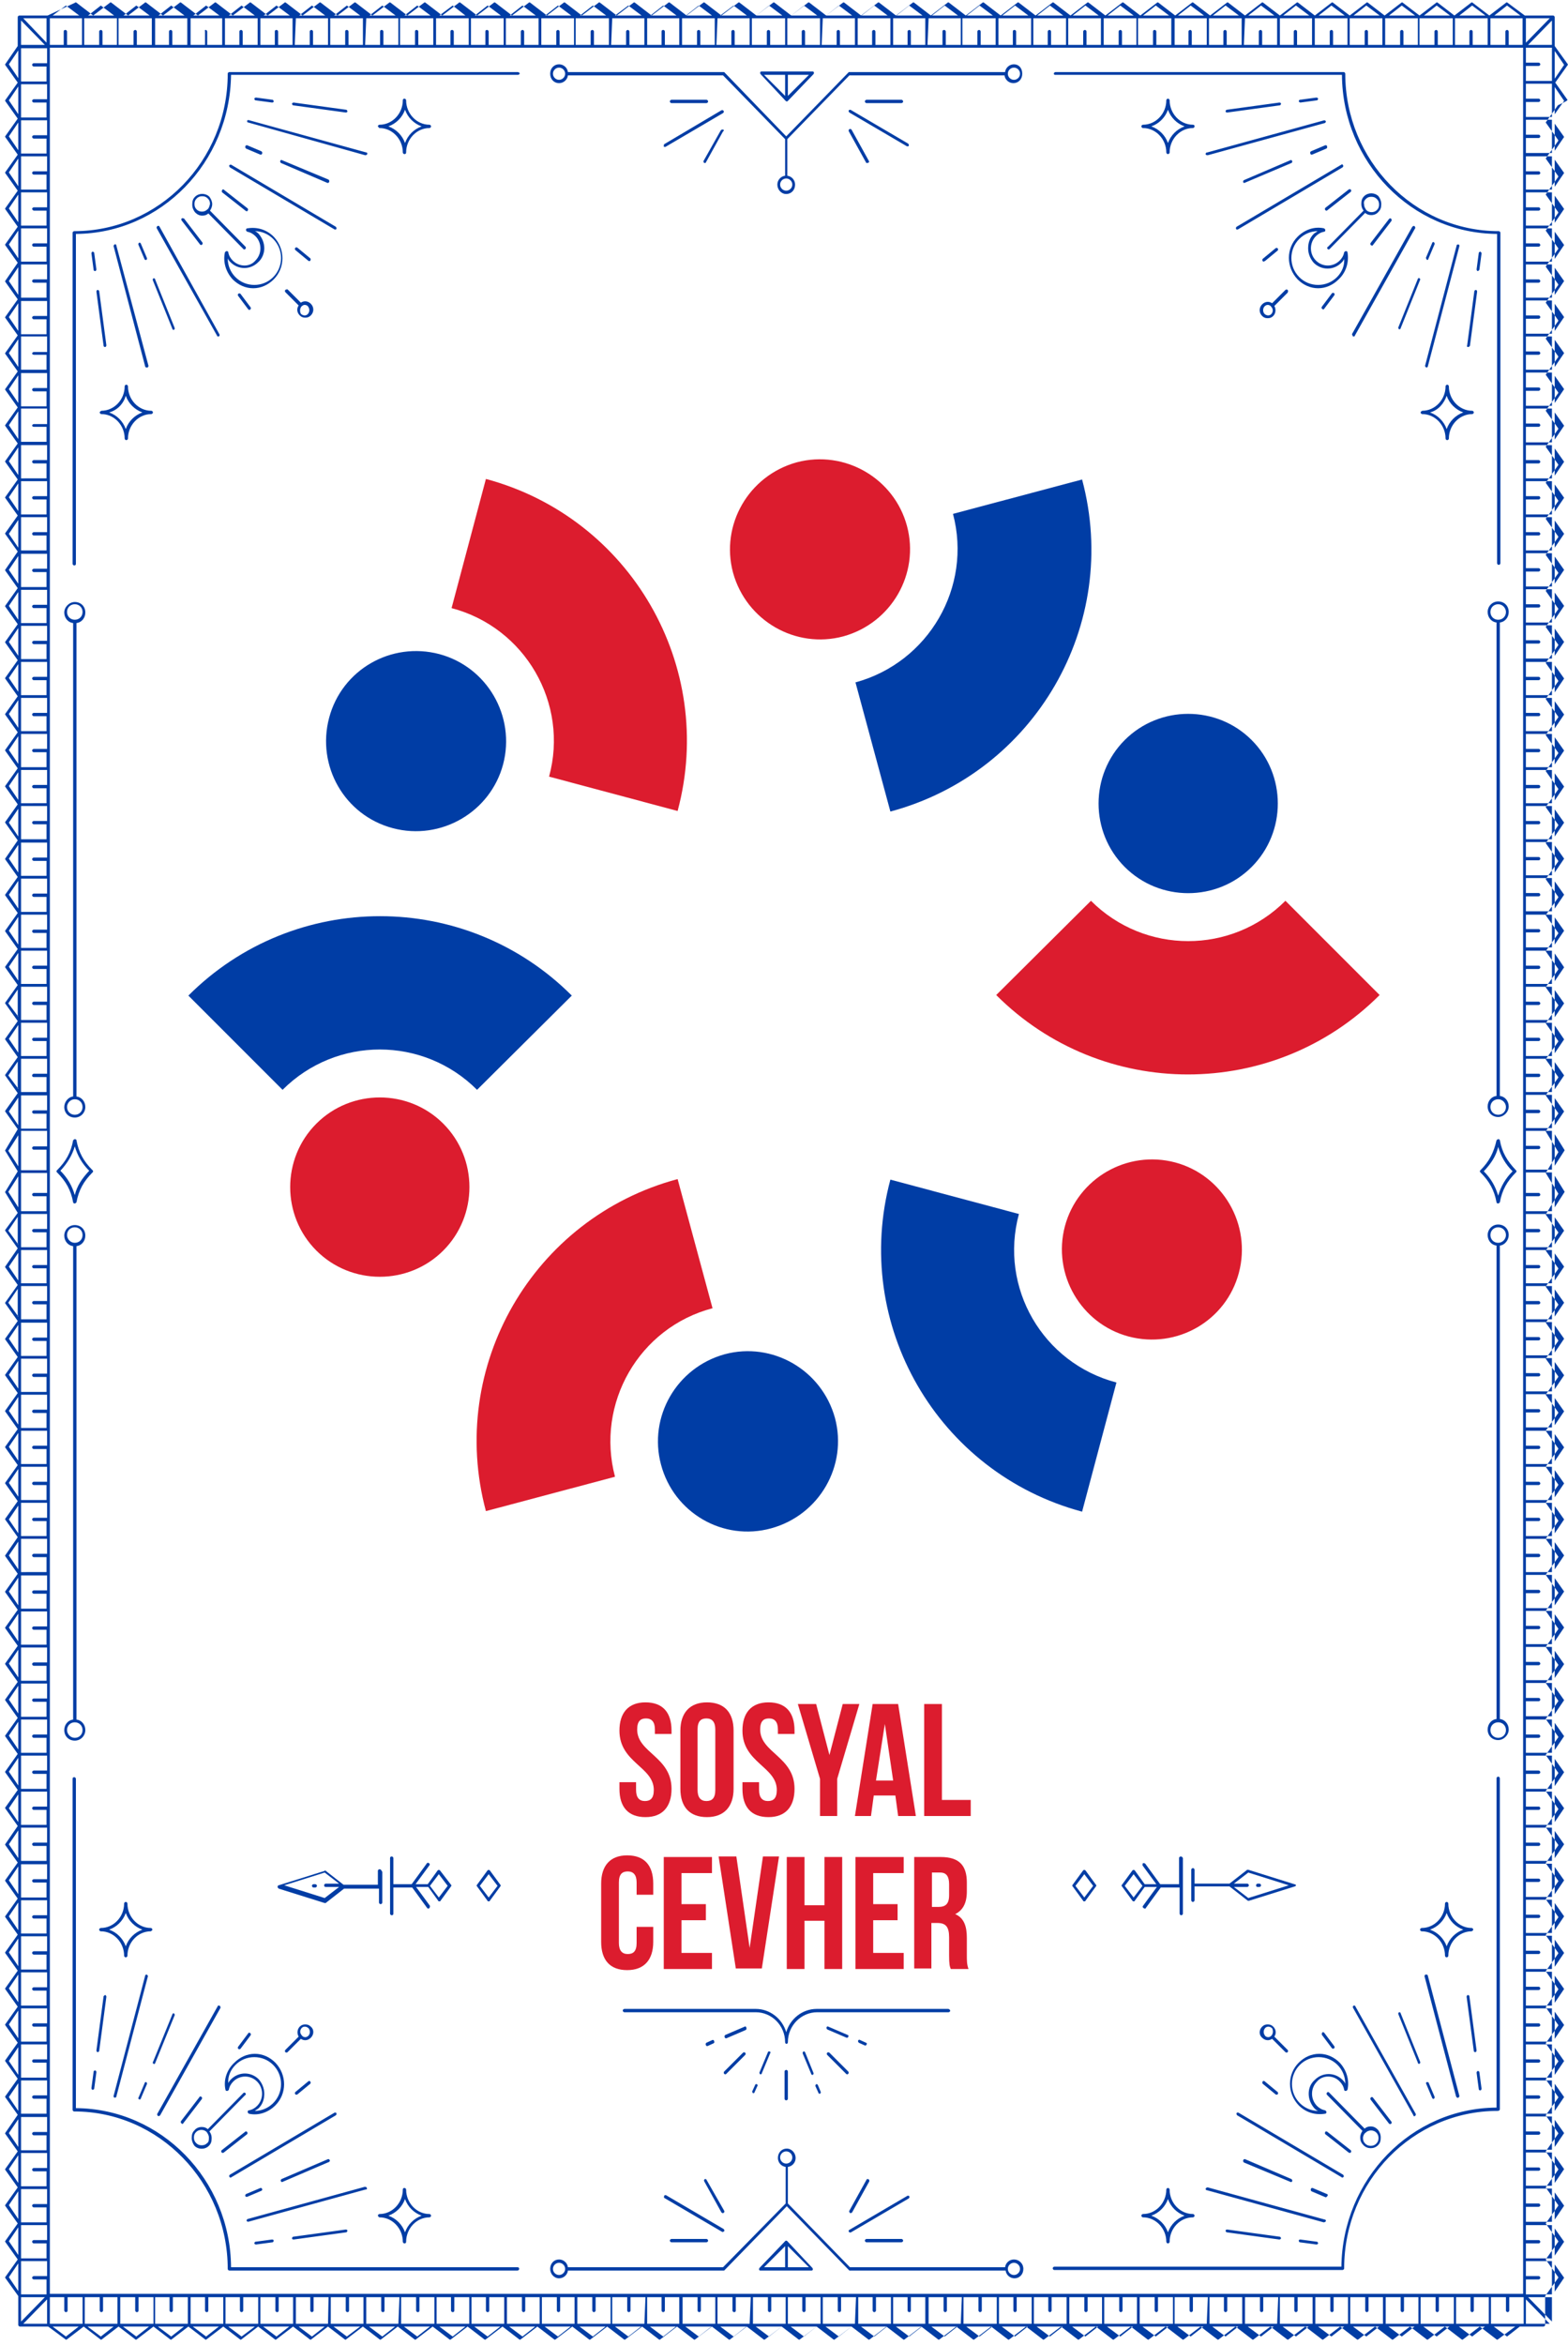 <?xml version="1.0" encoding="utf-8"?>
<!-- Generator: Adobe Illustrator 28.1.0, SVG Export Plug-In . SVG Version: 6.00 Build 0)  -->
<svg version="1.1" id="Layer_1" xmlns="http://www.w3.org/2000/svg" xmlns:xlink="http://www.w3.org/1999/xlink" x="0px" y="0px"
	 viewBox="0 0 283 423" style="enable-background:new 0 0 283 423;" xml:space="preserve">
<style type="text/css">
	.st0{clip-path:url(#SVGID_00000101823278048490353670000010209708565217383602_);}
	.st1{fill-rule:evenodd;clip-rule:evenodd;fill:#003DA5;}
	.st2{fill:#003DA5;}
	.st3{fill-rule:evenodd;clip-rule:evenodd;fill:#DC1C2E;}
	.st4{enable-background:new    ;}
	.st5{fill:#DC1C2E;}
</style>
<g>
	<defs>
		<rect id="SVGID_1_" x="0.9" y="0.4" width="282" height="421.7"/>
	</defs>
	<clipPath id="SVGID_00000017478055680927438790000018196742447505561534_">
		<use xlink:href="#SVGID_1_"  style="overflow:visible;"/>
	</clipPath>
	<g style="clip-path:url(#SVGID_00000017478055680927438790000018196742447505561534_);">
		<path class="st1" d="M44.3,26.4c-0.1,0.1,0,0.3,0.1,0.4l2.6,1.1c0,0,0.1,0,0.1,0c0.1,0,0.2-0.1,0.2-0.2c0.1-0.1,0-0.3-0.1-0.4
			l-2.6-1.1C44.5,26.2,44.3,26.2,44.3,26.4L44.3,26.4z M41.4,29.8c-0.1,0.1,0,0.3,0.1,0.4l18.9,11.2c0,0,0.1,0,0.1,0
			c0.1,0,0.2,0,0.2-0.1c0.1-0.1,0-0.3-0.1-0.4L41.7,29.7C41.6,29.7,41.5,29.7,41.4,29.8L41.4,29.8z M51.5,370.2
			c0.1,0.1,0.3,0.1,0.4,0l2.4-2.4c0.6,0.4,1.3,0.3,1.8-0.2c0.6-0.6,0.6-1.5,0-2c-0.3-0.3-0.6-0.4-1-0.4c-0.4,0-0.7,0.1-1,0.4
			c-0.5,0.5-0.5,1.3-0.2,1.8l-2.4,2.4C51.4,369.9,51.4,370.1,51.5,370.2L51.5,370.2z M54.4,365.9c0.3-0.4,0.9-0.4,1.3,0
			c0.3,0.4,0.3,0.9,0,1.3c-0.2,0.2-0.4,0.3-0.6,0.3c-0.2,0-0.5-0.1-0.6-0.3C54.1,366.8,54.1,366.3,54.4,365.9z M55.8,47.1
			c0.1,0,0.2,0,0.2-0.1c0.1-0.1,0.1-0.3,0-0.4l-2.3-1.9c-0.1-0.1-0.3-0.1-0.4,0c-0.1,0.1-0.1,0.3,0,0.4l2.3,1.9
			C55.7,47.1,55.7,47.1,55.8,47.1z M50.9,28.9c-0.1-0.1-0.3,0-0.3,0.1c-0.1,0.1,0,0.3,0.1,0.4l8.4,3.6c0,0,0.1,0,0.1,0
			c0.1,0,0.2-0.1,0.2-0.2c0.1-0.1,0-0.3-0.1-0.4L50.9,28.9L50.9,28.9z M44.6,396.3l2.6-1.1c0.1-0.1,0.2-0.2,0.1-0.3
			c0-0.1-0.1-0.2-0.2-0.2c0,0-0.1,0-0.1,0l-2.6,1.1c-0.1,0.1-0.2,0.2-0.1,0.4C44.3,396.3,44.5,396.3,44.6,396.3L44.6,396.3z
			 M59.3,389.5c0,0-0.1,0-0.1,0l-8.4,3.6c-0.1,0.1-0.2,0.2-0.1,0.4c0.1,0.1,0.2,0.2,0.3,0.1l8.4-3.6c0.1-0.1,0.2-0.2,0.1-0.3
			C59.5,389.6,59.4,389.5,59.3,389.5L59.3,389.5z M55.6,375.5l-2.3,1.9c-0.1,0.1-0.1,0.3,0,0.4c0.1,0.1,0.3,0.1,0.4,0l2.3-1.9
			c0.1-0.1,0.1-0.3,0-0.4c-0.1-0.1-0.1-0.1-0.2-0.1C55.7,375.4,55.7,375.4,55.6,375.5z M27.7,50.2c-0.1,0.1-0.2,0.2-0.1,0.4l3.5,8.7
			c0,0.1,0.1,0.2,0.2,0.2c0,0,0.1,0,0.1,0c0.1-0.1,0.2-0.2,0.1-0.4l-3.5-8.7C28,50.2,27.8,50.2,27.7,50.2L27.7,50.2z M20.7,44.1
			c-0.1,0-0.2,0.2-0.2,0.3l5.7,21.7c0,0.1,0.1,0.2,0.3,0.2c0,0,0,0,0.1,0c0.1,0,0.2-0.2,0.2-0.3L21,44.3C21,44.1,20.8,44,20.7,44.1
			L20.7,44.1z M26.5,356.2C26.4,356.2,26.4,356.2,26.5,356.2c-0.2,0-0.3,0.1-0.3,0.2l-5.7,21.7c0,0.1,0,0.3,0.2,0.3
			c0.1,0,0.3,0,0.3-0.2l5.7-21.7C26.7,356.4,26.6,356.3,26.5,356.2L26.5,356.2z M13.5,217.1c0.1,0,0.2-0.1,0.3-0.2
			c0.4-2.2,1.3-3.8,2.9-5.4c0.1-0.1,0.1-0.1,0.1-0.2c0-0.1,0-0.1-0.1-0.2c-1.6-1.6-2.5-3.2-2.9-5.4c0-0.1-0.1-0.2-0.3-0.2
			c-0.1,0-0.2,0.1-0.3,0.2c-0.4,2.2-1.3,3.8-2.9,5.4c-0.1,0.1-0.1,0.1-0.1,0.2c0,0.1,0,0.1,0.1,0.2c1.6,1.6,2.5,3.2,2.9,5.4
			C13.2,217,13.3,217.1,13.5,217.1z M13.5,206.8c0.5,1.7,1.3,3.1,2.6,4.4c-1.3,1.4-2.2,2.7-2.6,4.4c-0.5-1.7-1.3-3.1-2.6-4.4
			C12.1,209.9,13,208.5,13.5,206.8z M282.9,18l-2.2-3.1l2.2-3.1c0.1-0.1,0.1-0.2,0-0.3l-2.3-3.2V3.1c0-0.1-0.1-0.3-0.3-0.3h-5.1
			l-3.1-2.3c-0.1-0.1-0.2-0.1-0.3,0l-3,2.3l-3-2.3c-0.1-0.1-0.2-0.1-0.3,0l-3,2.3l-3-2.3c-0.1-0.1-0.2-0.1-0.3,0l-3,2.3l-3-2.3
			c-0.1-0.1-0.2-0.1-0.3,0l-3,2.3l-3-2.3c-0.1-0.1-0.2-0.1-0.3,0l-3,2.3l-3-2.3c-0.1-0.1-0.2-0.1-0.3,0l-3,2.3l-3-2.3
			c-0.1-0.1-0.2-0.1-0.3,0l-3,2.3l-3-2.3c-0.1-0.1-0.2-0.1-0.3,0l-3,2.3l-3-2.3c-0.1-0.1-0.2-0.1-0.3,0l-3,2.3l-3-2.3
			c-0.1-0.1-0.2-0.1-0.3,0l-3,2.3l-3-2.3c-0.1-0.1-0.2-0.1-0.3,0l-3,2.3l-3-2.3c-0.1-0.1-0.2-0.1-0.3,0l-3,2.3l-3-2.3
			c-0.1-0.1-0.2-0.1-0.3,0l-3,2.3l-3-2.3c-0.1-0.1-0.2-0.1-0.3,0l-3,2.3l-3-2.3c-0.1-0.1-0.2-0.1-0.3,0l-3,2.3l-3-2.3
			c-0.1-0.1-0.2-0.1-0.3,0l-3,2.3l-3-2.3c-0.1-0.1-0.2-0.1-0.3,0l-3,2.3l-3-2.3c-0.1-0.1-0.2-0.1-0.3,0l-3,2.3l-3-2.3
			c-0.1-0.1-0.2-0.1-0.3,0l-3,2.3l-3-2.3c-0.1-0.1-0.2-0.1-0.3,0l-3,2.3l-3-2.3c-0.1-0.1-0.2-0.1-0.3,0l-3,2.3l-3-2.3
			c-0.1-0.1-0.2-0.1-0.3,0l-3,2.3l-3-2.3c-0.1-0.1-0.2-0.1-0.3,0l-3,2.3l-3-2.3c-0.1-0.1-0.2-0.1-0.3,0l-3,2.3l-3-2.3
			c-0.1-0.1-0.2-0.1-0.3,0l-3,2.3l-3-2.3c-0.1-0.1-0.2-0.1-0.3,0l-3,2.3l-3-2.3c-0.1-0.1-0.2-0.1-0.3,0l-3,2.3l-3-2.3
			c-0.1-0.1-0.2-0.1-0.3,0l-3,2.3l-3-2.3c-0.1-0.1-0.2-0.1-0.3,0l-3,2.3l-3-2.3c-0.1-0.1-0.2-0.1-0.3,0l-3,2.3l-3-2.3
			c-0.1-0.1-0.2-0.1-0.3,0l-3,2.3l-3-2.3c-0.1-0.1-0.2-0.1-0.3,0l-3,2.3l-3-2.3c-0.1-0.1-0.2-0.1-0.3,0l-3,2.3l-3-2.3
			c-0.1-0.1-0.2-0.1-0.3,0l-3,2.3l-3-2.3c-0.1-0.1-0.2-0.1-0.3,0l-3,2.3l-3-2.3c-0.1-0.1-0.2-0.1-0.3,0l-3,2.3l-3-2.3
			c-0.1-0.1-0.2-0.1-0.3,0l-3,2.3l-3-2.3c-0.1-0.1-0.2-0.1-0.3,0l-3,2.3l-3-2.3c-0.1-0.1-0.2-0.1-0.3,0l-3,2.3l-3-2.3
			c-0.1-0.1-0.2-0.1-0.3,0l-3,2.3l-3-2.3c-0.1-0.1-0.2-0.1-0.3,0l-3,2.3l-3-2.3c-0.1-0.1-0.2-0.1-0.3,0L8.6,2.8H3.5
			c-0.1,0-0.3,0.1-0.3,0.3v5.2L1,11.5c-0.1,0.1-0.1,0.2,0,0.3l2.2,3.1L1,18c-0.1,0.1-0.1,0.2,0,0.3l2.2,3.1L1,24.5
			c-0.1,0.1-0.1,0.2,0,0.3l2.2,3.1L1,31c-0.1,0.1-0.1,0.2,0,0.3l2.2,3.1L1,37.5c-0.1,0.1-0.1,0.2,0,0.3l2.2,3.1L1,44
			c-0.1,0.1-0.1,0.2,0,0.3l2.2,3.1L1,50.6c-0.1,0.1-0.1,0.2,0,0.3L3.2,54L1,57.1c-0.1,0.1-0.1,0.2,0,0.3l2.2,3.1L1,63.6
			c-0.1,0.1-0.1,0.2,0,0.3L3.2,67L1,70.1c-0.1,0.1-0.1,0.2,0,0.3l2.2,3.1L1,76.6c-0.1,0.1-0.1,0.2,0,0.3L3.2,80L1,83.1
			c-0.1,0.1-0.1,0.2,0,0.3l2.2,3.1L1,89.6c-0.1,0.1-0.1,0.2,0,0.3L3.2,93L1,96.1c-0.1,0.1-0.1,0.2,0,0.3l2.2,3.1L1,102.7
			c-0.1,0.1-0.1,0.2,0,0.3l2.2,3.1L1,109.2c-0.1,0.1-0.1,0.2,0,0.3l2.2,3.1L1,115.7c-0.1,0.1-0.1,0.2,0,0.3l2.2,3.1L1,122.2
			c-0.1,0.1-0.1,0.2,0,0.3l2.2,3.1L1,128.7c-0.1,0.1-0.1,0.2,0,0.3l2.2,3.1L1,135.2c-0.1,0.1-0.1,0.2,0,0.3l2.2,3.1L1,141.7
			c-0.1,0.1-0.1,0.2,0,0.3l2.2,3.1L1,148.2c-0.1,0.1-0.1,0.2,0,0.3l2.2,3.1L1,154.8c-0.1,0.1-0.1,0.2,0,0.3l2.2,3.1L1,161.3
			c-0.1,0.1-0.1,0.2,0,0.3l2.2,3.1L1,167.8c-0.1,0.1-0.1,0.2,0,0.3l2.2,3.1L1,174.3c-0.1,0.1-0.1,0.2,0,0.3l2.2,3.1L1,180.8
			c-0.1,0.1-0.1,0.2,0,0.3l2.2,3.1L1,187.3c-0.1,0.1-0.1,0.2,0,0.3l2.2,3.1L1,193.8c-0.1,0.1-0.1,0.2,0,0.3l2.2,3.1L1,200.3
			c-0.1,0.1-0.1,0.2,0,0.3l2.2,3.1L1,207.4c-0.1,0.1-0.1,0.2,0,0.3l2.2,3.6L1,214.9c-0.1,0.1-0.1,0.2,0,0.3l2.2,3.6L1,221.8
			c-0.1,0.1-0.1,0.2,0,0.3l2.2,3.1L1,228.4c-0.1,0.1-0.1,0.2,0,0.3l2.2,3.1L1,234.9c-0.1,0.1-0.1,0.2,0,0.3l2.2,3.1L1,241.4
			c-0.1,0.1-0.1,0.2,0,0.3l2.2,3.1L1,247.9c-0.1,0.1-0.1,0.2,0,0.3l2.2,3.1L1,254.4c-0.1,0.1-0.1,0.2,0,0.3l2.2,3.1L1,260.9
			c-0.1,0.1-0.1,0.2,0,0.3l2.2,3.1L1,267.4c-0.1,0.1-0.1,0.2,0,0.3l2.2,3.1L1,273.9c-0.1,0.1-0.1,0.2,0,0.3l2.2,3.1L1,280.5
			c-0.1,0.1-0.1,0.2,0,0.3l2.2,3.1L1,287c-0.1,0.1-0.1,0.2,0,0.3l2.2,3.1L1,293.5c-0.1,0.1-0.1,0.2,0,0.3l2.2,3.1L1,300
			c-0.1,0.1-0.1,0.2,0,0.3l2.2,3.1L1,306.5c-0.1,0.1-0.1,0.2,0,0.3l2.2,3.1L1,313c-0.1,0.1-0.1,0.2,0,0.3l2.2,3.1L1,319.5
			c-0.1,0.1-0.1,0.2,0,0.3l2.2,3.1L1,326c-0.1,0.1-0.1,0.2,0,0.3l2.2,3.1L1,332.6c-0.1,0.1-0.1,0.2,0,0.3l2.2,3.1L1,339.1
			c-0.1,0.1-0.1,0.2,0,0.3l2.2,3.1L1,345.6c-0.1,0.1-0.1,0.2,0,0.3l2.2,3.1L1,352.1c-0.1,0.1-0.1,0.2,0,0.3l2.2,3.1L1,358.6
			c-0.1,0.1-0.1,0.2,0,0.3l2.2,3.1L1,365.1c-0.1,0.1-0.1,0.2,0,0.3l2.2,3.1L1,371.6c-0.1,0.1-0.1,0.2,0,0.3l2.2,3.1L1,378.1
			c-0.1,0.1-0.1,0.2,0,0.3l2.2,3.1L1,384.7c-0.1,0.1-0.1,0.2,0,0.3l2.2,3.1L1,391.2c-0.1,0.1-0.1,0.2,0,0.3l2.2,3.1L1,397.7
			c-0.1,0.1-0.1,0.2,0,0.3l2.2,3.1L1,404.2c-0.1,0.1-0.1,0.2,0,0.3l2.2,3.1L1,410.7c-0.1,0.1-0.1,0.2,0,0.3l2.3,3.2v5.2
			c0,0.1,0.1,0.3,0.3,0.3h5.1l3.1,2.3c0.1,0.1,0.2,0.1,0.3,0l3-2.3l3,2.3c0.1,0.1,0.2,0.1,0.3,0l3-2.3l3,2.3c0.1,0.1,0.2,0.1,0.3,0
			l3-2.3l3,2.3c0.1,0.1,0.2,0.1,0.3,0l3-2.3l3,2.3c0.1,0.1,0.2,0.1,0.3,0l3-2.3l3,2.3c0.1,0.1,0.2,0.1,0.3,0l3-2.3l3,2.3
			c0.1,0.1,0.2,0.1,0.3,0l3-2.3l3,2.3c0.1,0.1,0.2,0.1,0.3,0l3-2.3l3,2.3c0.1,0.1,0.2,0.1,0.3,0l3-2.3l3,2.3c0.1,0.1,0.2,0.1,0.3,0
			l3-2.3l3,2.3c0.1,0.1,0.2,0.1,0.3,0l3-2.3l3,2.3c0.1,0.1,0.2,0.1,0.3,0l3-2.3l3,2.3c0.1,0.1,0.2,0.1,0.3,0l3-2.3l3,2.3
			c0.1,0.1,0.2,0.1,0.3,0l3-2.3l3,2.3c0.1,0.1,0.2,0.1,0.3,0l3-2.3l3,2.3c0.1,0.1,0.2,0.1,0.3,0l3-2.3l3,2.3c0.1,0.1,0.2,0.1,0.3,0
			l3-2.3l3,2.3c0.1,0.1,0.2,0.1,0.3,0l3-2.3l3,2.3c0.1,0.1,0.2,0.1,0.3,0l3-2.3l3,2.3c0.1,0.1,0.2,0.1,0.3,0l3-2.3l3,2.3
			c0.1,0.1,0.2,0.1,0.3,0l3-2.3l3,2.3c0.1,0.1,0.2,0.1,0.3,0l3-2.3l3,2.3c0.1,0.1,0.2,0.1,0.3,0l3-2.3l3,2.3c0.1,0.1,0.2,0.1,0.3,0
			l3-2.3l3,2.3c0.1,0.1,0.2,0.1,0.3,0l3-2.3l3,2.3c0.1,0.1,0.2,0.1,0.3,0l3-2.3l3,2.3c0.1,0.1,0.2,0.1,0.3,0l3-2.3l3,2.3
			c0.1,0.1,0.2,0.1,0.3,0l3-2.3l3,2.3c0.1,0.1,0.2,0.1,0.3,0l3-2.3l3,2.3c0.1,0.1,0.2,0.1,0.3,0l3-2.3l3,2.3c0.1,0.1,0.2,0.1,0.3,0
			l3-2.3l3,2.3c0.1,0.1,0.2,0.1,0.3,0l3-2.3l3,2.3c0.1,0.1,0.2,0.1,0.3,0l3-2.3l3,2.3c0.1,0.1,0.2,0.1,0.3,0l3-2.3l3,2.3
			c0.1,0.1,0.2,0.1,0.3,0l3-2.3l3,2.3c0.1,0.1,0.2,0.1,0.3,0l3-2.3l3,2.3c0.1,0.1,0.2,0.1,0.3,0l3-2.3l3,2.3c0.1,0.1,0.2,0.1,0.3,0
			l3-2.3l3,2.3c0.1,0.1,0.2,0.1,0.3,0l3-2.3l3,2.3c0.1,0.1,0.2,0.1,0.3,0l3-2.3l3,2.3c0.1,0.1,0.2,0.1,0.3,0l3-2.3l3,2.3
			c0.1,0.1,0.2,0.1,0.3,0l3.1-2.3h5.1c0.1,0,0.3-0.1,0.3-0.3v-5.2l2.3-3.2c0.1-0.1,0.1-0.2,0-0.3l-2.2-3.1l2.2-3.1
			c0.1-0.1,0.1-0.2,0-0.3l-2.2-3.1l2.2-3.1c0.1-0.1,0.1-0.2,0-0.3l-2.2-3.1l2.2-3.1c0.1-0.1,0.1-0.2,0-0.3l-2.2-3.1l2.2-3.1
			c0.1-0.1,0.1-0.2,0-0.3l-2.2-3.1l2.2-3.1c0.1-0.1,0.1-0.2,0-0.3l-2.2-3.1l2.2-3.1c0.1-0.1,0.1-0.2,0-0.3l-2.2-3.1l2.2-3.1
			c0.1-0.1,0.1-0.2,0-0.3l-2.2-3.1l2.2-3.1c0.1-0.1,0.1-0.2,0-0.3l-2.2-3.1l2.2-3.1c0.1-0.1,0.1-0.2,0-0.3l-2.2-3.1l2.2-3.1
			c0.1-0.1,0.1-0.2,0-0.3l-2.2-3.1l2.2-3.1c0.1-0.1,0.1-0.2,0-0.3l-2.2-3.1l2.2-3.1c0.1-0.1,0.1-0.2,0-0.3l-2.2-3.1l2.2-3.1
			c0.1-0.1,0.1-0.2,0-0.3l-2.2-3.1l2.2-3.1c0.1-0.1,0.1-0.2,0-0.3l-2.2-3.1l2.2-3.1c0.1-0.1,0.1-0.2,0-0.3l-2.2-3.1l2.2-3.1
			c0.1-0.1,0.1-0.2,0-0.3l-2.2-3.1l2.2-3.1c0.1-0.1,0.1-0.2,0-0.3l-2.2-3.1l2.2-3.1c0.1-0.1,0.1-0.2,0-0.3l-2.2-3.1l2.2-3.1
			c0.1-0.1,0.1-0.2,0-0.3l-2.2-3.1l2.2-3.1c0.1-0.1,0.1-0.2,0-0.3l-2.2-3.1l2.2-3.1c0.1-0.1,0.1-0.2,0-0.3l-2.2-3.1l2.2-3.1
			c0.1-0.1,0.1-0.2,0-0.3l-2.2-3.1l2.2-3.1c0.1-0.1,0.1-0.2,0-0.3l-2.2-3.1l2.2-3.1c0.1-0.1,0.1-0.2,0-0.3l-2.2-3.1l2.2-3.1
			c0.1-0.1,0.1-0.2,0-0.3l-2.2-3.1l2.2-3.1c0.1-0.1,0.1-0.2,0-0.3l-2.2-3.1l2.2-3.1c0.1-0.1,0.1-0.2,0-0.3l-2.2-3.1l2.2-3.1
			c0.1-0.1,0.1-0.2,0-0.3l-2.2-3.1l2.2-3.1c0.1-0.1,0.1-0.2,0-0.3l-2.2-3.1l2.2-3.6c0.1-0.1,0.1-0.2,0-0.3l-2.2-3.6l2.2-3.6
			c0.1-0.1,0.1-0.2,0-0.3l-2.2-3.6l2.2-3.1c0.1-0.1,0.1-0.2,0-0.3l-2.2-3.1l2.2-3.1c0.1-0.1,0.1-0.2,0-0.3l-2.2-3.1l2.2-3.1
			c0.1-0.1,0.1-0.2,0-0.3l-2.2-3.1l2.2-3.1c0.1-0.1,0.1-0.2,0-0.3l-2.2-3.1l2.2-3.1c0.1-0.1,0.1-0.2,0-0.3l-2.2-3.1l2.2-3.1
			c0.1-0.1,0.1-0.2,0-0.3l-2.2-3.1l2.2-3.1c0.1-0.1,0.1-0.2,0-0.3l-2.2-3.1l2.2-3.1c0.1-0.1,0.1-0.2,0-0.3l-2.2-3.1l2.2-3.1
			c0.1-0.1,0.1-0.2,0-0.3l-2.2-3.1l2.2-3.1c0.1-0.1,0.1-0.2,0-0.3l-2.2-3.1l2.2-3.1c0.1-0.1,0.1-0.2,0-0.3l-2.2-3.1l2.2-3.1
			c0.1-0.1,0.1-0.2,0-0.3l-2.2-3.1l2.2-3.1c0.1-0.1,0.1-0.2,0-0.3l-2.2-3.1l2.2-3.1c0.1-0.1,0.1-0.2,0-0.3l-2.2-3.1l2.2-3.1
			c0.1-0.1,0.1-0.2,0-0.3l-2.2-3.1l2.2-3.1c0.1-0.1,0.1-0.2,0-0.3l-2.2-3.1l2.2-3.1c0.1-0.1,0.1-0.2,0-0.3l-2.2-3.1l2.2-3.1
			c0.1-0.1,0.1-0.2,0-0.3l-2.2-3.1l2.2-3.1c0.1-0.1,0.1-0.2,0-0.3l-2.2-3.1l2.2-3.1c0.1-0.1,0.1-0.2,0-0.3l-2.2-3.1l2.2-3.1
			c0.1-0.1,0.1-0.2,0-0.3l-2.2-3.1l2.2-3.1c0.1-0.1,0.1-0.2,0-0.3l-2.2-3.1l2.2-3.1c0.1-0.1,0.1-0.2,0-0.3l-2.2-3.1l2.2-3.1
			c0.1-0.1,0.1-0.2,0-0.3l-2.2-3.1l2.2-3.1c0.1-0.1,0.1-0.2,0-0.3l-2.2-3.1l2.2-3.1c0.1-0.1,0.1-0.2,0-0.3l-2.2-3.1l2.2-3.1
			c0.1-0.1,0.1-0.2,0-0.3l-2.2-3.1l2.2-3.1c0.1-0.1,0.1-0.2,0-0.3l-2.2-3.1l2.2-3.1C282.9,18.2,282.9,18.1,282.9,18L282.9,18z
			 M3.3,413.3l-1.7-2.5l1.7-2.5V413.3z M3.3,406.8l-1.7-2.5l1.7-2.5V406.8z M3.3,400.3l-1.7-2.5l1.7-2.5V400.3z M3.3,393.8l-1.7-2.5
			l1.7-2.5V393.8z M3.3,387.3l-1.7-2.5l1.7-2.5V387.3L3.3,387.3z M3.3,380.8l-1.7-2.5l1.7-2.5V380.8z M3.3,374.3l-1.7-2.5l1.7-2.5
			V374.3L3.3,374.3z M3.3,367.7l-1.7-2.5l1.7-2.5V367.7z M3.3,361.2l-1.7-2.5l1.7-2.5V361.2z M3.3,354.7l-1.7-2.5l1.7-2.5V354.7z
			 M3.3,348.2l-1.7-2.5l1.7-2.5V348.2z M3.3,341.7l-1.7-2.5l1.7-2.5V341.7z M3.3,335.2l-1.7-2.5l1.7-2.5V335.2L3.3,335.2z
			 M3.3,328.7l-1.7-2.5l1.7-2.5V328.7z M3.3,322.1l-1.7-2.5l1.7-2.5V322.1z M3.3,315.6l-1.7-2.5l1.7-2.5V315.6z M3.3,309.1l-1.7-2.5
			l1.7-2.5V309.1L3.3,309.1z M3.3,302.6l-1.7-2.5l1.7-2.5V302.6z M3.3,296.1l-1.7-2.5l1.7-2.5V296.1z M3.3,289.6l-1.7-2.5l1.7-2.5
			V289.6z M3.3,283.1l-1.7-2.5l1.7-2.5V283.1z M3.3,276.6l-1.7-2.5l1.7-2.5V276.6z M3.3,270l-1.7-2.5l1.7-2.5V270L3.3,270z
			 M3.3,263.5l-1.7-2.5l1.7-2.5V263.5z M3.3,257l-1.7-2.5l1.7-2.5V257L3.3,257z M3.3,250.5l-1.7-2.5l1.7-2.5V250.5z M3.3,244
			l-1.7-2.5l1.7-2.5V244L3.3,244z M3.3,237.5L1.5,235l1.7-2.5V237.5z M3.3,231l-1.7-2.5l1.7-2.5V231z M3.3,224.5L1.5,222l1.7-2.5
			V224.5z M3.3,217.8L1.5,215l1.8-2.8V217.8z M3.3,210.4l-1.8-2.8l1.8-2.8V210.4z M3.3,203l-1.7-2.5l1.7-2.5V203z M3.3,196.4
			L1.5,194l1.7-2.5V196.4z M3.3,189.9l-1.7-2.5l1.7-2.5V189.9z M3.3,183.4L1.5,181l1.7-2.5V183.4L3.3,183.4z M3.3,176.9l-1.7-2.5
			l1.7-2.5V176.9z M3.3,170.4l-1.7-2.5l1.7-2.5V170.4L3.3,170.4z M3.3,163.9l-1.7-2.5l1.7-2.5V163.9z M3.3,157.4l-1.7-2.5l1.7-2.5
			V157.4L3.3,157.4z M3.3,150.9l-1.7-2.5l1.7-2.5V150.9z M3.3,144.3l-1.7-2.5l1.7-2.5V144.3z M3.3,137.8l-1.7-2.5l1.7-2.5V137.8z
			 M3.3,131.3l-1.7-2.5l1.7-2.5V131.3z M3.3,124.8l-1.7-2.5l1.7-2.5V124.8z M3.3,118.3l-1.7-2.5l1.7-2.5V118.3L3.3,118.3z
			 M3.3,111.8l-1.7-2.5l1.7-2.5V111.8z M3.3,105.3l-1.7-2.5l1.7-2.5V105.3z M3.3,98.8l-1.7-2.5l1.7-2.5V98.8z M3.3,92.2l-1.7-2.5
			l1.7-2.5V92.2L3.3,92.2z M3.3,85.7l-1.7-2.5l1.7-2.5V85.7z M3.3,79.2l-1.7-2.5l1.7-2.5V79.2z M3.3,72.7l-1.7-2.5l1.7-2.5V72.7z
			 M3.3,66.2l-1.7-2.5l1.7-2.5V66.2z M3.3,59.7l-1.7-2.5l1.7-2.5V59.7z M3.3,53.2l-1.7-2.5l1.7-2.5V53.2L3.3,53.2z M3.3,46.6
			l-1.7-2.5l1.7-2.5V46.6z M3.3,40.1l-1.7-2.5l1.7-2.5V40.1L3.3,40.1z M3.3,33.6l-1.7-2.5l1.7-2.5V33.6z M3.3,27.1l-1.7-2.5l1.7-2.5
			V27.1z M3.3,20.6l-1.7-2.5l1.7-2.5V20.6z M3.3,14.1l-1.7-2.5l1.7-2.5V14.1z M8.4,3.3v4.4L4.2,3.3H8.4z M3.8,3.7l4.3,4.4H3.8V3.7z
			 M3.8,414.4h4.3l-4.3,4.4V414.4z M8.4,419.2H4.2l4.3-4.4V419.2z M8.4,410.6H6.1c-0.1,0-0.3,0.1-0.3,0.3c0,0.1,0.1,0.3,0.3,0.3h2.3
			v2.7H3.8v-6h4.7V410.6z M8.4,404.1H6.1c-0.1,0-0.3,0.1-0.3,0.3c0,0.1,0.1,0.3,0.3,0.3h2.3v2.7H3.8v-6h4.7V404.1z M8.4,397.6H6.1
			c-0.1,0-0.3,0.1-0.3,0.3c0,0.1,0.1,0.3,0.3,0.3h2.3v2.7H3.8v-6h4.7V397.6L8.4,397.6z M8.4,391.1H6.1c-0.1,0-0.3,0.1-0.3,0.3
			c0,0.1,0.1,0.3,0.3,0.3h2.3v2.7H3.8v-6h4.7V391.1z M8.4,384.6H6.1c-0.1,0-0.3,0.1-0.3,0.3c0,0.1,0.1,0.3,0.3,0.3h2.3v2.7H3.8v-6
			h4.7V384.6L8.4,384.6z M8.4,378H6.1c-0.1,0-0.3,0.1-0.3,0.3c0,0.1,0.1,0.3,0.3,0.3h2.3v2.7H3.8v-6h4.7V378L8.4,378z M8.4,371.5
			H6.1c-0.1,0-0.3,0.1-0.3,0.3c0,0.1,0.1,0.3,0.3,0.3h2.3v2.7H3.8v-6h4.7V371.5z M8.4,365H6.1c-0.1,0-0.3,0.1-0.3,0.3
			c0,0.1,0.1,0.3,0.3,0.3h2.3v2.7H3.8v-6h4.7V365z M8.4,358.5H6.1c-0.1,0-0.3,0.1-0.3,0.3c0,0.1,0.1,0.3,0.3,0.3h2.3v2.7H3.8v-6h4.7
			V358.5z M8.4,352H6.1c-0.1,0-0.3,0.1-0.3,0.3c0,0.1,0.1,0.3,0.3,0.3h2.3v2.7H3.8v-6h4.7V352z M8.4,345.5H6.1
			c-0.1,0-0.3,0.1-0.3,0.3c0,0.1,0.1,0.3,0.3,0.3h2.3v2.7H3.8v-6h4.7V345.5z M8.4,339H6.1c-0.1,0-0.3,0.1-0.3,0.3
			c0,0.1,0.1,0.3,0.3,0.3h2.3v2.7H3.8v-6h4.7V339z M8.4,332.4H6.1c-0.1,0-0.3,0.1-0.3,0.3c0,0.1,0.1,0.3,0.3,0.3h2.3v2.7H3.8v-6h4.7
			V332.4z M8.4,325.9H6.1c-0.1,0-0.3,0.1-0.3,0.3c0,0.1,0.1,0.3,0.3,0.3h2.3v2.7H3.8v-6h4.7V325.9z M8.4,319.4H6.1
			c-0.1,0-0.3,0.1-0.3,0.3c0,0.1,0.1,0.3,0.3,0.3h2.3v2.7H3.8v-6h4.7V319.4z M8.4,312.9H6.1c-0.1,0-0.3,0.1-0.3,0.3
			c0,0.1,0.1,0.3,0.3,0.3h2.3v2.7H3.8v-6h4.7V312.9z M8.4,306.4H6.1c-0.1,0-0.3,0.1-0.3,0.3c0,0.1,0.1,0.3,0.3,0.3h2.3v2.7H3.8v-6
			h4.7V306.4z M8.4,299.9H6.1c-0.1,0-0.3,0.1-0.3,0.3c0,0.1,0.1,0.3,0.3,0.3h2.3v2.7H3.8v-6h4.7V299.9L8.4,299.9z M8.4,293.4H6.1
			c-0.1,0-0.3,0.1-0.3,0.3c0,0.1,0.1,0.3,0.3,0.3h2.3v2.7H3.8v-6h4.7V293.4L8.4,293.4z M8.4,286.9H6.1c-0.1,0-0.3,0.1-0.3,0.3
			c0,0.1,0.1,0.3,0.3,0.3h2.3v2.7H3.8v-6h4.7V286.9z M8.4,280.3H6.1c-0.1,0-0.3,0.1-0.3,0.3c0,0.1,0.1,0.3,0.3,0.3h2.3v2.7H3.8v-6
			h4.7V280.3z M8.4,273.8H6.1c-0.1,0-0.3,0.1-0.3,0.3c0,0.1,0.1,0.3,0.3,0.3h2.3v2.7H3.8v-6h4.7V273.8z M8.4,267.3H6.1
			c-0.1,0-0.3,0.1-0.3,0.3c0,0.1,0.1,0.3,0.3,0.3h2.3v2.7H3.8v-6h4.7V267.3z M8.4,260.8H6.1c-0.1,0-0.3,0.1-0.3,0.3
			c0,0.1,0.1,0.3,0.3,0.3h2.3v2.7H3.8v-6h4.7V260.8L8.4,260.8z M8.4,254.3H6.1c-0.1,0-0.3,0.1-0.3,0.3c0,0.1,0.1,0.3,0.3,0.3h2.3
			v2.7H3.8v-6h4.7V254.3z M8.4,247.8H6.1c-0.1,0-0.3,0.1-0.3,0.3c0,0.1,0.1,0.3,0.3,0.3h2.3v2.7H3.8v-6h4.7V247.8z M8.4,241.3H6.1
			c-0.1,0-0.3,0.1-0.3,0.3c0,0.1,0.1,0.3,0.3,0.3h2.3v2.7H3.8v-6h4.7V241.3z M8.4,234.7H6.1c-0.1,0-0.3,0.1-0.3,0.3
			c0,0.1,0.1,0.3,0.3,0.3h2.3v2.7H3.8v-6h4.7V234.7L8.4,234.7z M8.4,228.2H6.1c-0.1,0-0.3,0.1-0.3,0.3c0,0.1,0.1,0.3,0.3,0.3h2.3
			v2.7H3.8v-6h4.7V228.2L8.4,228.2z M8.4,221.7H6.1c-0.1,0-0.3,0.1-0.3,0.3c0,0.1,0.1,0.3,0.3,0.3h2.3v2.7H3.8v-6h4.7V221.7
			L8.4,221.7z M8.4,215.2H6.1c-0.1,0-0.3,0.1-0.3,0.3c0,0.1,0.1,0.3,0.3,0.3h2.3v2.7H3.8v-6.9h4.7V215.2z M8.4,206.8H6.1
			c-0.1,0-0.3,0.1-0.3,0.3c0,0.1,0.1,0.3,0.3,0.3h2.3v3.7H3.8V204h4.7V206.8z M8.4,200.3H6.1c-0.1,0-0.3,0.1-0.3,0.3
			c0,0.1,0.1,0.3,0.3,0.3h2.3v2.7H3.8v-6h4.7V200.3L8.4,200.3z M8.4,193.7H6.1c-0.1,0-0.3,0.1-0.3,0.3s0.1,0.3,0.3,0.3h2.3v2.7H3.8
			v-6h4.7V193.7L8.4,193.7z M8.4,187.2H6.1c-0.1,0-0.3,0.1-0.3,0.3c0,0.1,0.1,0.3,0.3,0.3h2.3v2.7H3.8v-6h4.7V187.2L8.4,187.2z
			 M8.4,180.7H6.1c-0.1,0-0.3,0.1-0.3,0.3c0,0.1,0.1,0.3,0.3,0.3h2.3v2.7H3.8v-6h4.7V180.7z M8.4,174.2H6.1c-0.1,0-0.3,0.1-0.3,0.3
			c0,0.1,0.1,0.3,0.3,0.3h2.3v2.7H3.8v-6h4.7V174.2z M8.4,167.7H6.1c-0.1,0-0.3,0.1-0.3,0.3c0,0.1,0.1,0.3,0.3,0.3h2.3v2.7H3.8v-6
			h4.7V167.7z M8.4,161.2H6.1c-0.1,0-0.3,0.1-0.3,0.3c0,0.1,0.1,0.3,0.3,0.3h2.3v2.7H3.8v-6h4.7V161.2L8.4,161.2z M8.4,154.7H6.1
			c-0.1,0-0.3,0.1-0.3,0.3c0,0.1,0.1,0.3,0.3,0.3h2.3v2.7H3.8v-6h4.7V154.7z M8.4,148.1H6.1c-0.1,0-0.3,0.1-0.3,0.3
			c0,0.1,0.1,0.3,0.3,0.3h2.3v2.7H3.8v-6h4.7V148.1z M8.4,141.6H6.1c-0.1,0-0.3,0.1-0.3,0.3c0,0.1,0.1,0.3,0.3,0.3h2.3v2.7H3.8v-6
			h4.7V141.6L8.4,141.6z M8.4,135.1H6.1c-0.1,0-0.3,0.1-0.3,0.3c0,0.1,0.1,0.3,0.3,0.3h2.3v2.7H3.8v-6h4.7V135.1z M8.4,128.6H6.1
			c-0.1,0-0.3,0.1-0.3,0.3c0,0.1,0.1,0.3,0.3,0.3h2.3v2.7H3.8v-6h4.7V128.6L8.4,128.6z M8.4,122.1H6.1c-0.1,0-0.3,0.1-0.3,0.3
			c0,0.1,0.1,0.3,0.3,0.3h2.3v2.7H3.8v-6h4.7V122.1L8.4,122.1z M8.4,115.6H6.1c-0.1,0-0.3,0.1-0.3,0.3c0,0.1,0.1,0.3,0.3,0.3h2.3
			v2.7H3.8v-6h4.7V115.6z M8.4,109.1H6.1c-0.1,0-0.3,0.1-0.3,0.3c0,0.1,0.1,0.3,0.3,0.3h2.3v2.7H3.8v-6h4.7V109.1z M8.4,102.6H6.1
			c-0.1,0-0.3,0.1-0.3,0.3c0,0.1,0.1,0.3,0.3,0.3h2.3v2.7H3.8v-6h4.7V102.6z M8.4,96H6.1c-0.1,0-0.3,0.1-0.3,0.3
			c0,0.1,0.1,0.3,0.3,0.3h2.3v2.7H3.8v-6h4.7V96z M8.4,89.5H6.1c-0.1,0-0.3,0.1-0.3,0.3c0,0.1,0.1,0.3,0.3,0.3h2.3v2.7H3.8v-6h4.7
			V89.5z M8.4,83H6.1c-0.1,0-0.3,0.1-0.3,0.3c0,0.1,0.1,0.3,0.3,0.3h2.3v2.7H3.8v-6h4.7V83z M8.4,76.5H6.1c-0.1,0-0.3,0.1-0.3,0.3
			C5.8,76.9,6,77,6.1,77h2.3v2.7H3.8v-6h4.7V76.5z M8.4,70H6.1c-0.1,0-0.3,0.1-0.3,0.3c0,0.1,0.1,0.3,0.3,0.3h2.3v2.7H3.8v-6h4.7V70
			z M8.4,63.5H6.1c-0.1,0-0.3,0.1-0.3,0.3C5.8,63.9,6,64,6.1,64h2.3v2.7H3.8v-6h4.7V63.5z M8.4,57H6.1c-0.1,0-0.3,0.1-0.3,0.3
			c0,0.1,0.1,0.3,0.3,0.3h2.3v2.7H3.8v-6h4.7V57z M8.4,50.4H6.1c-0.1,0-0.3,0.1-0.3,0.3C5.8,50.9,6,51,6.1,51h2.3v2.7H3.8v-6h4.7
			V50.4z M8.4,43.9H6.1c-0.1,0-0.3,0.1-0.3,0.3c0,0.1,0.1,0.3,0.3,0.3h2.3v2.7H3.8v-6h4.7V43.9L8.4,43.9z M8.4,37.4H6.1
			c-0.1,0-0.3,0.1-0.3,0.3C5.8,37.8,6,38,6.1,38h2.3v2.7H3.8v-6h4.7V37.4L8.4,37.4z M8.4,30.9H6.1c-0.1,0-0.3,0.1-0.3,0.3
			c0,0.1,0.1,0.3,0.3,0.3h2.3v2.7H3.8v-6h4.7V30.9z M8.4,24.4H6.1c-0.1,0-0.3,0.1-0.3,0.3c0,0.1,0.1,0.3,0.3,0.3h2.3v2.7H3.8v-6h4.7
			V24.4L8.4,24.4z M8.4,17.9H6.1c-0.1,0-0.3,0.1-0.3,0.3c0,0.1,0.1,0.3,0.3,0.3h2.3v2.7H3.8v-6h4.7V17.9z M8.4,11.4H6.1
			c-0.1,0-0.3,0.1-0.3,0.3c0,0.1,0.1,0.3,0.3,0.3h2.3v2.7H3.8v-6h4.7V11.4z M272,1l2.4,1.8h-4.7L272,1L272,1z M265.7,1l2.4,1.8h-4.7
			L265.7,1L265.7,1z M262.7,3.3h5.8v4.8h-2.7V5.7c0-0.1-0.1-0.3-0.3-0.3c-0.1,0-0.3,0.1-0.3,0.3v2.4h-2.6V3.3z M259.3,1l2.4,1.8
			h-4.7L259.3,1L259.3,1z M256.4,3.3h5.8v4.8h-2.7V5.7c0-0.1-0.1-0.3-0.3-0.3c-0.1,0-0.3,0.1-0.3,0.3v2.4h-2.7V3.3z M253,1l2.4,1.8
			h-4.7L253,1L253,1z M250.1,3.3h5.8v4.8h-2.6V5.7c0-0.1-0.1-0.3-0.3-0.3c-0.1,0-0.3,0.1-0.3,0.3v2.4h-2.7V3.3z M246.6,1l2.4,1.8
			h-4.7L246.6,1L246.6,1z M243.7,3.3h5.8v4.8h-2.6V5.7c0-0.1-0.1-0.3-0.3-0.3c-0.1,0-0.3,0.1-0.3,0.3v2.4h-2.7V3.3z M240.3,1
			l2.4,1.8h-4.7L240.3,1L240.3,1z M237.4,3.3h5.8v4.8h-2.6V5.7c0-0.1-0.1-0.3-0.3-0.3c-0.1,0-0.3,0.1-0.3,0.3v2.4h-2.7V3.3z
			 M233.9,1l2.4,1.8h-4.7L233.9,1L233.9,1z M231,3.3h5.8v4.8h-2.7V5.7c0-0.1-0.1-0.3-0.3-0.3c-0.1,0-0.3,0.1-0.3,0.3v2.4H231V3.3z
			 M227.6,1l2.4,1.8h-4.7L227.6,1L227.6,1z M224.7,3.3h5.8v4.8h-2.7V5.7c0-0.1-0.1-0.3-0.3-0.3c-0.1,0-0.3,0.1-0.3,0.3v2.4h-2.7
			L224.7,3.3L224.7,3.3z M221.2,1l2.4,1.8h-4.7L221.2,1L221.2,1z M218.3,3.3h5.8v4.8h-2.7V5.7c0-0.1-0.1-0.3-0.3-0.3
			c-0.1,0-0.3,0.1-0.3,0.3v2.4h-2.6V3.3z M214.9,1l2.4,1.8h-4.7L214.9,1L214.9,1z M212,3.3h5.8v4.8h-2.7V5.7c0-0.1-0.1-0.3-0.3-0.3
			c-0.1,0-0.3,0.1-0.3,0.3v2.4H212L212,3.3L212,3.3z M208.6,1l2.4,1.8h-4.7L208.6,1L208.6,1z M205.6,3.3h5.8v4.8h-2.7V5.7
			c0-0.1-0.1-0.3-0.3-0.3s-0.3,0.1-0.3,0.3v2.4h-2.7V3.3z M202.2,1l2.4,1.8h-4.7L202.2,1L202.2,1z M199.3,3.3h5.8v4.8h-2.6V5.7
			c0-0.1-0.1-0.3-0.3-0.3c-0.1,0-0.3,0.1-0.3,0.3v2.4h-2.7V3.3z M195.9,1l2.4,1.8h-4.7L195.9,1L195.9,1z M192.9,3.3h5.8v4.8h-2.6
			V5.7c0-0.1-0.1-0.3-0.3-0.3c-0.1,0-0.3,0.1-0.3,0.3v2.4h-2.7V3.3z M189.5,1l2.4,1.8h-4.7L189.5,1L189.5,1z M186.6,3.3h5.8v4.8
			h-2.7V5.7c0-0.1-0.1-0.3-0.3-0.3c-0.1,0-0.3,0.1-0.3,0.3v2.4h-2.6V3.3z M183.2,1l2.4,1.8h-4.7L183.2,1z M180.3,3.3h5.8v4.8h-2.7
			V5.7c0-0.1-0.1-0.3-0.3-0.3s-0.3,0.1-0.3,0.3v2.4h-2.6V3.3z M176.8,1l2.4,1.8h-4.7L176.8,1L176.8,1z M173.9,3.3h5.8v4.8h-2.7V5.7
			c0-0.1-0.1-0.3-0.3-0.3c-0.1,0-0.3,0.1-0.3,0.3v2.4h-2.7V3.3z M170.5,1l2.4,1.8h-4.7L170.5,1z M167.6,3.3h5.8v4.8h-2.7V5.7
			c0-0.1-0.1-0.3-0.3-0.3s-0.3,0.1-0.3,0.3v2.4h-2.7L167.6,3.3L167.6,3.3z M164.1,1l2.4,1.8h-4.7L164.1,1L164.1,1z M161.2,3.3h5.8
			v4.8h-2.6V5.7c0-0.1-0.1-0.3-0.3-0.3c-0.1,0-0.3,0.1-0.3,0.3v2.4h-2.6L161.2,3.3L161.2,3.3z M157.8,1l2.4,1.8h-4.7L157.8,1
			L157.8,1z M154.9,3.3h5.8v4.8H158V5.7c0-0.1-0.1-0.3-0.3-0.3c-0.1,0-0.3,0.1-0.3,0.3v2.4h-2.6V3.3z M151.4,1l2.4,1.8h-4.7L151.4,1
			z M148.5,3.3h5.8v4.8h-2.7V5.7c0-0.1-0.1-0.3-0.3-0.3c-0.1,0-0.3,0.1-0.3,0.3v2.4h-2.7L148.5,3.3L148.5,3.3z M145.1,1l2.4,1.8
			h-4.7L145.1,1L145.1,1z M142.2,3.3h5.8v4.8h-2.7V5.7c0-0.1-0.1-0.3-0.3-0.3c-0.1,0-0.3,0.1-0.3,0.3v2.4h-2.6V3.3z M138.8,1
			l2.4,1.8h-4.7L138.8,1L138.8,1z M135.9,3.3h5.8v4.8H139V5.7c0-0.1-0.1-0.3-0.3-0.3c-0.1,0-0.3,0.1-0.3,0.3v2.4h-2.7V3.3z M132.4,1
			l2.4,1.8H130L132.4,1z M129.5,3.3h5.8v4.8h-2.7V5.7c0-0.1-0.1-0.3-0.3-0.3c-0.1,0-0.3,0.1-0.3,0.3v2.4h-2.7L129.5,3.3L129.5,3.3z
			 M126.1,1l2.4,1.8h-4.7L126.1,1L126.1,1z M123.2,3.3h5.8v4.8h-2.6V5.7c0-0.1-0.1-0.3-0.3-0.3c-0.1,0-0.3,0.1-0.3,0.3v2.4h-2.7V3.3
			z M119.7,1l2.4,1.8h-4.7L119.7,1L119.7,1z M116.8,3.3h5.8v4.8H120V5.7c0-0.1-0.1-0.3-0.3-0.3s-0.3,0.1-0.3,0.3v2.4h-2.6L116.8,3.3
			L116.8,3.3z M113.4,1l2.4,1.8H111L113.4,1L113.4,1z M110.5,3.3h5.8v4.8h-2.7V5.7c0-0.1-0.1-0.3-0.3-0.3c-0.1,0-0.3,0.1-0.3,0.3
			v2.4h-2.7L110.5,3.3L110.5,3.3z M107,1l2.4,1.8h-4.7L107,1L107,1z M104.1,3.3h5.8v4.8h-2.7V5.7c0-0.1-0.1-0.3-0.3-0.3
			c-0.1,0-0.3,0.1-0.3,0.3v2.4h-2.7V3.3z M100.7,1l2.4,1.8h-4.7L100.7,1z M97.8,3.3h5.8v4.8H101V5.7c0-0.1-0.1-0.3-0.3-0.3
			c-0.1,0-0.3,0.1-0.3,0.3v2.4h-2.7V3.3z M94.3,1l2.4,1.8H92L94.3,1L94.3,1z M91.4,3.3h5.8v4.8h-2.6V5.7c0-0.1-0.1-0.3-0.3-0.3
			c-0.1,0-0.3,0.1-0.3,0.3v2.4h-2.7V3.3z M88,1l2.4,1.8h-4.7L88,1L88,1z M85.1,3.3h5.8v4.8h-2.7V5.7c0-0.1-0.1-0.3-0.3-0.3
			s-0.3,0.1-0.3,0.3v2.4h-2.6V3.3z M81.7,1L84,2.8h-4.7L81.7,1L81.7,1z M78.8,3.3h5.8v4.8h-2.7V5.7c0-0.1-0.1-0.3-0.3-0.3
			s-0.3,0.1-0.3,0.3v2.4h-2.6V3.3z M75.3,1l2.4,1.8h-4.7L75.3,1L75.3,1z M72.4,3.3h5.8v4.8h-2.7V5.7c0-0.1-0.1-0.3-0.3-0.3
			s-0.3,0.1-0.3,0.3v2.4h-2.7V3.3z M69,1l2.4,1.8h-4.7L69,1L69,1z M66.1,3.3h5.8v4.8h-2.7V5.7c0-0.1-0.1-0.3-0.3-0.3
			s-0.3,0.1-0.3,0.3v2.4h-2.7L66.1,3.3L66.1,3.3z M62.6,1L65,2.8h-4.7L62.6,1L62.6,1z M59.7,3.3h5.8v4.8h-2.6V5.7
			c0-0.1-0.1-0.3-0.3-0.3s-0.3,0.1-0.3,0.3v2.4h-2.7V3.3z M56.3,1l2.4,1.8h-4.7L56.3,1z M53.4,3.3h5.8v4.8h-2.7V5.7
			c0-0.1-0.1-0.3-0.3-0.3c-0.1,0-0.3,0.1-0.3,0.3v2.4h-2.7L53.4,3.3L53.4,3.3z M49.9,1l2.4,1.8h-4.7L49.9,1L49.9,1z M47,3.3h5.8v4.8
			h-2.6V5.7c0-0.1-0.1-0.3-0.3-0.3s-0.3,0.1-0.3,0.3v2.4H47V3.3z M43.6,1L46,2.8h-4.7L43.6,1L43.6,1z M40.7,3.3h5.8v4.8h-2.7V5.7
			c0-0.1-0.1-0.3-0.3-0.3c-0.1,0-0.3,0.1-0.3,0.3v2.4h-2.6V3.3z M37.2,1l2.4,1.8h-4.7L37.2,1z M34.3,3.3h5.8v4.8h-2.7V5.7
			c0-0.1-0.1-0.3-0.3-0.3S37,5.6,37,5.7v2.4h-2.6V3.3z M30.9,1l2.4,1.8h-4.7L30.9,1z M28,3.3h5.8v4.8h-2.7V5.7
			c0-0.1-0.1-0.3-0.3-0.3c-0.1,0-0.3,0.1-0.3,0.3v2.4H28V3.3z M24.6,1l2.4,1.8h-4.7L24.6,1L24.6,1z M21.6,3.3h5.8v4.8h-2.7V5.7
			c0-0.1-0.1-0.3-0.3-0.3c-0.1,0-0.3,0.1-0.3,0.3v2.4h-2.7V3.3z M18.2,1l2.4,1.8h-4.7L18.2,1L18.2,1z M15.3,3.3h5.8v4.8h-2.6V5.7
			c0-0.1-0.1-0.3-0.3-0.3c-0.1,0-0.3,0.1-0.3,0.3v2.4h-2.7V3.3z M11.9,1l2.4,1.8H9.5L11.9,1L11.9,1z M9,3.3h5.8v4.8h-2.7V5.7
			c0-0.1-0.1-0.3-0.3-0.3s-0.3,0.1-0.3,0.3v2.4H9V3.3z M11.9,421.5l-2.4-1.8h4.7L11.9,421.5L11.9,421.5z M14.8,419.2H9v-4.8h2.6v2.4
			c0,0.1,0.1,0.3,0.3,0.3s0.3-0.1,0.3-0.3v-2.4h2.7V419.2z M18.2,421.5l-2.4-1.8h4.7L18.2,421.5L18.2,421.5z M21.1,419.2h-5.8v-4.8
			H18v2.4c0,0.1,0.1,0.3,0.3,0.3c0.1,0,0.3-0.1,0.3-0.3v-2.4h2.6V419.2z M24.6,421.5l-2.4-1.8h4.7L24.6,421.5L24.6,421.5z
			 M27.5,419.2h-5.8v-4.8h2.7v2.4c0,0.1,0.1,0.3,0.3,0.3s0.3-0.1,0.3-0.3v-2.4h2.7V419.2z M30.9,421.5l-2.4-1.8h4.7L30.9,421.5z
			 M33.8,419.2H28v-4.8h2.6v2.4c0,0.1,0.1,0.3,0.3,0.3c0.1,0,0.3-0.1,0.3-0.3v-2.4h2.7V419.2z M37.2,421.5l-2.4-1.8h4.7L37.2,421.5z
			 M40.2,419.2h-5.8v-4.8H37v2.4c0,0.1,0.1,0.3,0.3,0.3s0.3-0.1,0.3-0.3v-2.4h2.7V419.2z M43.6,421.5l-2.4-1.8H46L43.6,421.5
			L43.6,421.5z M46.5,419.2h-5.8v-4.8h2.6v2.4c0,0.1,0.1,0.3,0.3,0.3c0.1,0,0.3-0.1,0.3-0.3v-2.4h2.7V419.2z M49.9,421.5l-2.4-1.8
			h4.7L49.9,421.5L49.9,421.5z M52.8,419.2H47v-4.8h2.7v2.4c0,0.1,0.1,0.3,0.3,0.3s0.3-0.1,0.3-0.3v-2.4h2.6V419.2z M56.3,421.5
			l-2.4-1.8h4.7L56.3,421.5z M59.2,419.2h-5.8v-4.8H56v2.4c0,0.1,0.1,0.3,0.3,0.3c0.1,0,0.3-0.1,0.3-0.3v-2.4h2.7L59.2,419.2
			L59.2,419.2z M62.6,421.5l-2.4-1.8H65L62.6,421.5L62.6,421.5z M65.5,419.2h-5.8v-4.8h2.7v2.4c0,0.1,0.1,0.3,0.3,0.3
			s0.3-0.1,0.3-0.3v-2.4h2.6V419.2z M69,421.5l-2.4-1.8h4.7L69,421.5L69,421.5z M71.9,419.2h-5.8v-4.8h2.7v2.4
			c0,0.1,0.1,0.3,0.3,0.3s0.3-0.1,0.3-0.3v-2.4h2.7L71.9,419.2L71.9,419.2z M75.3,421.5l-2.4-1.8h4.7L75.3,421.5L75.3,421.5z
			 M78.2,419.2h-5.8v-4.8h2.7v2.4c0,0.1,0.1,0.3,0.3,0.3s0.3-0.1,0.3-0.3v-2.4h2.7V419.2z M81.7,421.5l-2.4-1.8H84L81.7,421.5
			L81.7,421.5z M84.6,419.2h-5.8v-4.8h2.6v2.4c0,0.1,0.1,0.3,0.3,0.3s0.3-0.1,0.3-0.3v-2.4h2.7V419.2z M88,421.5l-2.4-1.8h4.7
			L88,421.5L88,421.5z M90.9,419.2h-5.8v-4.8h2.6v2.4c0,0.1,0.1,0.3,0.3,0.3s0.3-0.1,0.3-0.3v-2.4h2.7V419.2z M94.3,421.5l-2.4-1.8
			h4.7L94.3,421.5L94.3,421.5z M97.3,419.2h-5.8v-4.8h2.7v2.4c0,0.1,0.1,0.3,0.3,0.3c0.1,0,0.3-0.1,0.3-0.3v-2.4h2.6V419.2z
			 M100.7,421.5l-2.4-1.8h4.7L100.7,421.5z M103.6,419.2h-5.8v-4.8h2.7v2.4c0,0.1,0.1,0.3,0.3,0.3c0.1,0,0.3-0.1,0.3-0.3v-2.4h2.6
			V419.2z M107,421.5l-2.4-1.8h4.7L107,421.5L107,421.5z M110,419.2h-5.8v-4.8h2.7v2.4c0,0.1,0.1,0.3,0.3,0.3c0.1,0,0.3-0.1,0.3-0.3
			v-2.4h2.7V419.2z M113.4,421.5l-2.4-1.8h4.7L113.4,421.5L113.4,421.5z M116.3,419.2h-5.8v-4.8h2.7v2.4c0,0.1,0.1,0.3,0.3,0.3
			c0.1,0,0.3-0.1,0.3-0.3v-2.4h2.7L116.3,419.2L116.3,419.2z M119.7,421.5l-2.4-1.8h4.7L119.7,421.5L119.7,421.5z M122.6,419.2h-5.8
			v-4.8h2.6v2.4c0,0.1,0.1,0.3,0.3,0.3c0.1,0,0.3-0.1,0.3-0.3v-2.4h2.6L122.6,419.2L122.6,419.2z M126.1,421.5l-2.4-1.8h4.7
			L126.1,421.5L126.1,421.5z M129,419.2h-5.8v-4.8h2.7v2.4c0,0.1,0.1,0.3,0.3,0.3c0.1,0,0.3-0.1,0.3-0.3v-2.4h2.6V419.2z
			 M132.4,421.5l-2.4-1.8h4.7L132.4,421.5z M135.3,419.2h-5.8v-4.8h2.7v2.4c0,0.1,0.1,0.3,0.3,0.3s0.3-0.1,0.3-0.3v-2.4h2.7
			L135.3,419.2L135.3,419.2z M138.8,421.5l-2.4-1.8h4.7L138.8,421.5L138.8,421.5z M141.7,419.2h-5.8v-4.8h2.7v2.4
			c0,0.1,0.1,0.3,0.3,0.3c0.1,0,0.3-0.1,0.3-0.3v-2.4h2.6V419.2z M145.1,421.5l-2.4-1.8h4.7L145.1,421.5L145.1,421.5z M148,419.2
			h-5.8v-4.8h2.6v2.4c0,0.1,0.1,0.3,0.3,0.3c0.1,0,0.3-0.1,0.3-0.3v-2.4h2.7V419.2z M151.4,421.5l-2.4-1.8h4.7L151.4,421.5z
			 M154.3,419.2h-5.8v-4.8h2.7v2.4c0,0.1,0.1,0.3,0.3,0.3c0.1,0,0.3-0.1,0.3-0.3v-2.4h2.7L154.3,419.2L154.3,419.2z M157.8,421.5
			l-2.4-1.8h4.7L157.8,421.5L157.8,421.5z M160.7,419.2h-5.8v-4.8h2.6v2.4c0,0.1,0.1,0.3,0.3,0.3c0.1,0,0.3-0.1,0.3-0.3v-2.4h2.7
			V419.2z M164.1,421.5l-2.4-1.8h4.7L164.1,421.5L164.1,421.5z M167,419.2h-5.8v-4.8h2.6v2.4c0,0.1,0.1,0.3,0.3,0.3s0.3-0.1,0.3-0.3
			v-2.4h2.6L167,419.2L167,419.2z M170.5,421.5l-2.4-1.8h4.7L170.5,421.5z M173.4,419.2h-5.8v-4.8h2.7v2.4c0,0.1,0.1,0.3,0.3,0.3
			c0.1,0,0.3-0.1,0.3-0.3v-2.4h2.7L173.4,419.2L173.4,419.2z M176.8,421.5l-2.4-1.8h4.7L176.8,421.5L176.8,421.5z M179.7,419.2h-5.8
			v-4.8h2.7v2.4c0,0.1,0.1,0.3,0.3,0.3c0.1,0,0.3-0.1,0.3-0.3v-2.4h2.7V419.2z M183.2,421.5l-2.4-1.8h4.7L183.2,421.5z M186.1,419.2
			h-5.8v-4.8h2.6v2.4c0,0.1,0.1,0.3,0.3,0.3c0.1,0,0.3-0.1,0.3-0.3v-2.4h2.7V419.2z M189.5,421.5l-2.4-1.8h4.7L189.5,421.5
			L189.5,421.5z M192.4,419.2h-5.8v-4.8h2.6v2.4c0,0.1,0.1,0.3,0.3,0.3c0.1,0,0.3-0.1,0.3-0.3v-2.4h2.7V419.2z M195.9,421.5
			l-2.4-1.8h4.7L195.9,421.5L195.9,421.5z M198.8,419.2h-5.8v-4.8h2.7v2.4c0,0.1,0.1,0.3,0.3,0.3c0.1,0,0.3-0.1,0.3-0.3v-2.4h2.6
			V419.2z M202.2,421.5l-2.4-1.8h4.7L202.2,421.5L202.2,421.5z M205.1,419.2h-5.8v-4.8h2.7v2.4c0,0.1,0.1,0.3,0.3,0.3
			c0.1,0,0.3-0.1,0.3-0.3v-2.4h2.6V419.2z M208.6,421.5l-2.4-1.8h4.7L208.6,421.5L208.6,421.5z M211.5,419.2h-5.8v-4.8h2.7v2.4
			c0,0.1,0.1,0.3,0.3,0.3c0.1,0,0.3-0.1,0.3-0.3v-2.4h2.7V419.2z M214.9,421.5l-2.4-1.8h4.7L214.9,421.5L214.9,421.5z M217.8,419.2
			H212v-4.8h2.7v2.4c0,0.1,0.1,0.3,0.3,0.3c0.1,0,0.3-0.1,0.3-0.3v-2.4h2.7L217.8,419.2L217.8,419.2z M221.2,421.5l-2.4-1.8h4.7
			L221.2,421.5L221.2,421.5z M224.1,419.2h-5.8v-4.8h2.6v2.4c0,0.1,0.1,0.3,0.3,0.3c0.1,0,0.3-0.1,0.3-0.3v-2.4h2.7V419.2z
			 M227.6,421.5l-2.4-1.8h4.7L227.6,421.5L227.6,421.5z M230.5,419.2h-5.8v-4.8h2.7v2.4c0,0.1,0.1,0.3,0.3,0.3
			c0.1,0,0.3-0.1,0.3-0.3v-2.4h2.7L230.5,419.2L230.5,419.2z M233.9,421.5l-2.4-1.8h4.7L233.9,421.5L233.9,421.5z M236.8,419.2H231
			v-4.8h2.6v2.4c0,0.1,0.1,0.3,0.3,0.3c0.1,0,0.3-0.1,0.3-0.3v-2.4h2.7V419.2z M240.3,421.5l-2.4-1.8h4.7L240.3,421.5L240.3,421.5z
			 M243.2,419.2h-5.8v-4.8h2.7v2.4c0,0.1,0.1,0.3,0.3,0.3c0.1,0,0.3-0.1,0.3-0.3v-2.4h2.6V419.2z M246.6,421.5l-2.4-1.8h4.7
			L246.6,421.5L246.6,421.5z M249.5,419.2h-5.8v-4.8h2.7v2.4c0,0.1,0.1,0.3,0.3,0.3c0.1,0,0.3-0.1,0.3-0.3v-2.4h2.6V419.2z
			 M253,421.5l-2.4-1.8h4.7L253,421.5L253,421.5z M255.9,419.2h-5.8v-4.8h2.7v2.4c0,0.1,0.1,0.3,0.3,0.3c0.1,0,0.3-0.1,0.3-0.3v-2.4
			h2.6V419.2z M259.3,421.5l-2.4-1.8h4.7L259.3,421.5L259.3,421.5z M262.2,419.2h-5.8v-4.8h2.7v2.4c0,0.1,0.1,0.3,0.3,0.3
			c0.1,0,0.3-0.1,0.3-0.3v-2.4h2.7V419.2z M265.7,421.5l-2.4-1.8h4.7L265.7,421.5L265.7,421.5z M268.6,419.2h-5.8v-4.8h2.6v2.4
			c0,0.1,0.1,0.3,0.3,0.3c0.1,0,0.3-0.1,0.3-0.3v-2.4h2.7V419.2z M9,413.9V8.6h265.9v405.2H9z M272,421.5l-2.4-1.8h4.7L272,421.5
			L272,421.5z M274.9,419.2h-5.8v-4.8h2.7v2.4c0,0.1,0.1,0.3,0.3,0.3c0.1,0,0.3-0.1,0.3-0.3v-2.4h2.6V419.2z M274.9,8.1h-2.6V5.7
			c0-0.1-0.1-0.3-0.3-0.3c-0.1,0-0.3,0.1-0.3,0.3v2.4h-2.7V3.3h5.8V8.1z M275.4,3.3h4.3l-4.3,4.4V3.3z M275.4,419.2v-4.4l4.3,4.4
			H275.4z M280.1,418.8l-4.3-4.4h4.3V418.8z M280.1,413.9h-4.7v-2.7h2.3c0.1,0,0.3-0.1,0.3-0.3c0-0.1-0.1-0.3-0.3-0.3h-2.3v-2.7h4.7
			V413.9z M280.1,407.4h-4.7v-2.7h2.3c0.1,0,0.3-0.1,0.3-0.3c0-0.1-0.1-0.3-0.3-0.3h-2.3v-2.7h4.7V407.4z M280.1,400.8h-4.7v-2.7
			h2.3c0.1,0,0.3-0.1,0.3-0.3c0-0.1-0.1-0.3-0.3-0.3h-2.3v-2.7h4.7V400.8L280.1,400.8z M280.1,394.3h-4.7v-2.7h2.3
			c0.1,0,0.3-0.1,0.3-0.3c0-0.1-0.1-0.3-0.3-0.3h-2.3v-2.7h4.7V394.3z M280.1,387.8h-4.7v-2.7h2.3c0.1,0,0.3-0.1,0.3-0.3
			c0-0.1-0.1-0.3-0.3-0.3h-2.3v-2.7h4.7V387.8L280.1,387.8z M280.1,381.3h-4.7v-2.7h2.3c0.1,0,0.3-0.1,0.3-0.3
			c0-0.1-0.1-0.3-0.3-0.3h-2.3v-2.7h4.7V381.3L280.1,381.3z M280.1,374.8h-4.7v-2.7h2.3c0.1,0,0.3-0.1,0.3-0.3
			c0-0.1-0.1-0.3-0.3-0.3h-2.3v-2.7h4.7V374.8z M280.1,368.3h-4.7v-2.7h2.3c0.1,0,0.3-0.1,0.3-0.3c0-0.1-0.1-0.3-0.3-0.3h-2.3v-2.7
			h4.7V368.3z M280.1,361.8h-4.7V359h2.3c0.1,0,0.3-0.1,0.3-0.3c0-0.1-0.1-0.3-0.3-0.3h-2.3v-2.7h4.7V361.8z M280.1,355.2h-4.7v-2.7
			h2.3c0.1,0,0.3-0.1,0.3-0.3c0-0.1-0.1-0.3-0.3-0.3h-2.3v-2.7h4.7V355.2z M280.1,348.7h-4.7V346h2.3c0.1,0,0.3-0.1,0.3-0.3
			c0-0.1-0.1-0.3-0.3-0.3h-2.3v-2.7h4.7V348.7z M280.1,342.2h-4.7v-2.7h2.3c0.1,0,0.3-0.1,0.3-0.3c0-0.1-0.1-0.3-0.3-0.3h-2.3v-2.7
			h4.7V342.2z M280.1,335.7h-4.7V333h2.3c0.1,0,0.3-0.1,0.3-0.3c0-0.1-0.1-0.3-0.3-0.3h-2.3v-2.7h4.7V335.7z M280.1,329.2h-4.7v-2.7
			h2.3c0.1,0,0.3-0.1,0.3-0.3c0-0.1-0.1-0.3-0.3-0.3h-2.3v-2.7h4.7V329.2z M280.1,322.7h-4.7V320h2.3c0.1,0,0.3-0.1,0.3-0.3
			c0-0.1-0.1-0.3-0.3-0.3h-2.3v-2.7h4.7V322.7z M280.1,316.2h-4.7v-2.7h2.3c0.1,0,0.3-0.1,0.3-0.3c0-0.1-0.1-0.3-0.3-0.3h-2.3v-2.7
			h4.7V316.2z M280.1,309.6h-4.7v-2.7h2.3c0.1,0,0.3-0.1,0.3-0.3c0-0.1-0.1-0.3-0.3-0.3h-2.3v-2.7h4.7V309.6z M280.1,303.1h-4.7
			v-2.7h2.3c0.1,0,0.3-0.1,0.3-0.3c0-0.1-0.1-0.3-0.3-0.3h-2.3v-2.7h4.7V303.1L280.1,303.1z M280.1,296.6h-4.7v-2.7h2.3
			c0.1,0,0.3-0.1,0.3-0.3c0-0.1-0.1-0.3-0.3-0.3h-2.3v-2.7h4.7V296.6L280.1,296.6z M280.1,290.1h-4.7v-2.7h2.3
			c0.1,0,0.3-0.1,0.3-0.3c0-0.1-0.1-0.3-0.3-0.3h-2.3v-2.7h4.7V290.1z M280.1,283.6h-4.7v-2.7h2.3c0.1,0,0.3-0.1,0.3-0.3
			c0-0.1-0.1-0.3-0.3-0.3h-2.3v-2.7h4.7V283.6z M280.1,277.1h-4.7v-2.7h2.3c0.1,0,0.3-0.1,0.3-0.3c0-0.1-0.1-0.3-0.3-0.3h-2.3v-2.7
			h4.7V277.1z M280.1,270.6h-4.7v-2.7h2.3c0.1,0,0.3-0.1,0.3-0.3c0-0.1-0.1-0.3-0.3-0.3h-2.3v-2.7h4.7V270.6z M280.1,264.1h-4.7
			v-2.7h2.3c0.1,0,0.3-0.1,0.3-0.3c0-0.1-0.1-0.3-0.3-0.3h-2.3v-2.7h4.7V264.1L280.1,264.1z M280.1,257.5h-4.7v-2.7h2.3
			c0.1,0,0.3-0.1,0.3-0.3c0-0.1-0.1-0.3-0.3-0.3h-2.3v-2.7h4.7V257.5z M280.1,251h-4.7v-2.7h2.3c0.1,0,0.3-0.1,0.3-0.3
			c0-0.1-0.1-0.3-0.3-0.3h-2.3V245h4.7V251z M280.1,244.5h-4.7v-2.7h2.3c0.1,0,0.3-0.1,0.3-0.3c0-0.1-0.1-0.3-0.3-0.3h-2.3v-2.7h4.7
			V244.5z M280.1,238h-4.7v-2.7h2.3c0.1,0,0.3-0.1,0.3-0.3c0-0.1-0.1-0.3-0.3-0.3h-2.3V232h4.7V238L280.1,238z M280.1,231.5h-4.7
			v-2.7h2.3c0.1,0,0.3-0.1,0.3-0.3c0-0.1-0.1-0.3-0.3-0.3h-2.3v-2.7h4.7V231.5L280.1,231.5z M280.1,225h-4.7v-2.7h2.3
			c0.1,0,0.3-0.1,0.3-0.3c0-0.1-0.1-0.3-0.3-0.3h-2.3V219h4.7V225L280.1,225z M280.1,218.5h-4.7v-2.7h2.3c0.1,0,0.3-0.1,0.3-0.3
			c0-0.1-0.1-0.3-0.3-0.3h-2.3v-3.7h4.7V218.5z M280.1,211h-4.7v-3.7h2.3c0.1,0,0.3-0.1,0.3-0.3c0-0.1-0.1-0.3-0.3-0.3h-2.3v-2.7
			h4.7V211z M280.1,203.5h-4.7v-2.7h2.3c0.1,0,0.3-0.1,0.3-0.3c0-0.1-0.1-0.3-0.3-0.3h-2.3v-2.7h4.7V203.5L280.1,203.5z M280.1,197
			h-4.7v-2.7h2.3c0.1,0,0.3-0.1,0.3-0.3s-0.1-0.3-0.3-0.3h-2.3V191h4.7V197L280.1,197z M280.1,190.5h-4.7v-2.7h2.3
			c0.1,0,0.3-0.1,0.3-0.3c0-0.1-0.1-0.3-0.3-0.3h-2.3v-2.7h4.7V190.5L280.1,190.5z M280.1,184h-4.7v-2.7h2.3c0.1,0,0.3-0.1,0.3-0.3
			c0-0.1-0.1-0.3-0.3-0.3h-2.3V178h4.7V184z M280.1,177.5h-4.7v-2.7h2.3c0.1,0,0.3-0.1,0.3-0.3c0-0.1-0.1-0.3-0.3-0.3h-2.3v-2.7h4.7
			V177.5z M280.1,170.9h-4.7v-2.7h2.3c0.1,0,0.3-0.1,0.3-0.3c0-0.1-0.1-0.3-0.3-0.3h-2.3V165h4.7V170.9z M280.1,164.4h-4.7v-2.7h2.3
			c0.1,0,0.3-0.1,0.3-0.3c0-0.1-0.1-0.3-0.3-0.3h-2.3v-2.7h4.7V164.4L280.1,164.4z M280.1,157.9h-4.7v-2.7h2.3
			c0.1,0,0.3-0.1,0.3-0.3c0-0.1-0.1-0.3-0.3-0.3h-2.3v-2.7h4.7V157.9z M280.1,151.4h-4.7v-2.7h2.3c0.1,0,0.3-0.1,0.3-0.3
			c0-0.1-0.1-0.3-0.3-0.3h-2.3v-2.7h4.7V151.4z M280.1,144.9h-4.7v-2.7h2.3c0.1,0,0.3-0.1,0.3-0.3c0-0.1-0.1-0.3-0.3-0.3h-2.3v-2.7
			h4.7V144.9L280.1,144.9z M280.1,138.4h-4.7v-2.7h2.3c0.1,0,0.3-0.1,0.3-0.3c0-0.1-0.1-0.3-0.3-0.3h-2.3v-2.7h4.7V138.4z
			 M280.1,131.9h-4.7v-2.7h2.3c0.1,0,0.3-0.1,0.3-0.3c0-0.1-0.1-0.3-0.3-0.3h-2.3v-2.7h4.7V131.9L280.1,131.9z M280.1,125.4h-4.7
			v-2.7h2.3c0.1,0,0.3-0.1,0.3-0.3c0-0.1-0.1-0.3-0.3-0.3h-2.3v-2.7h4.7V125.4L280.1,125.4z M280.1,118.8h-4.7v-2.7h2.3
			c0.1,0,0.3-0.1,0.3-0.3c0-0.1-0.1-0.3-0.3-0.3h-2.3v-2.7h4.7V118.8z M280.1,112.3h-4.7v-2.7h2.3c0.1,0,0.3-0.1,0.3-0.3
			c0-0.1-0.1-0.3-0.3-0.3h-2.3v-2.7h4.7V112.3z M280.1,105.8h-4.7v-2.7h2.3c0.1,0,0.3-0.1,0.3-0.3c0-0.1-0.1-0.3-0.3-0.3h-2.3v-2.7
			h4.7V105.8z M280.1,99.3h-4.7v-2.7h2.3c0.1,0,0.3-0.1,0.3-0.3c0-0.1-0.1-0.3-0.3-0.3h-2.3v-2.7h4.7V99.3z M280.1,92.8h-4.7v-2.7
			h2.3c0.1,0,0.3-0.1,0.3-0.3c0-0.1-0.1-0.3-0.3-0.3h-2.3v-2.7h4.7V92.8z M280.1,86.3h-4.7v-2.7h2.3c0.1,0,0.3-0.1,0.3-0.3
			c0-0.1-0.1-0.3-0.3-0.3h-2.3v-2.7h4.7V86.3z M280.1,79.8h-4.7V77h2.3c0.1,0,0.3-0.1,0.3-0.3c0-0.1-0.1-0.3-0.3-0.3h-2.3v-2.7h4.7
			V79.8z M280.1,73.2h-4.7v-2.7h2.3c0.1,0,0.3-0.1,0.3-0.3s-0.1-0.3-0.3-0.3h-2.3v-2.7h4.7V73.2z M280.1,66.7h-4.7V64h2.3
			c0.1,0,0.3-0.1,0.3-0.3c0-0.1-0.1-0.3-0.3-0.3h-2.3v-2.7h4.7V66.7z M280.1,60.2h-4.7v-2.7h2.3c0.1,0,0.3-0.1,0.3-0.3
			c0-0.1-0.1-0.3-0.3-0.3h-2.3v-2.7h4.7V60.2z M280.1,53.7h-4.7V51h2.3c0.1,0,0.3-0.1,0.3-0.3c0-0.1-0.1-0.3-0.3-0.3h-2.3v-2.7h4.7
			V53.7z M280.1,47.2h-4.7v-2.7h2.3c0.1,0,0.3-0.1,0.3-0.3c0-0.1-0.1-0.3-0.3-0.3h-2.3v-2.7h4.7V47.2L280.1,47.2z M280.1,40.7h-4.7
			V38h2.3c0.1,0,0.3-0.1,0.3-0.3c0-0.1-0.1-0.3-0.3-0.3h-2.3v-2.7h4.7V40.7L280.1,40.7z M280.1,34.2h-4.7v-2.7h2.3
			c0.1,0,0.3-0.1,0.3-0.3c0-0.1-0.1-0.3-0.3-0.3h-2.3v-2.7h4.7V34.2z M280.1,27.6h-4.7v-2.7h2.3c0.1,0,0.3-0.1,0.3-0.3
			c0-0.1-0.1-0.3-0.3-0.3h-2.3v-2.7h4.7V27.6L280.1,27.6z M280.1,21.1h-4.7v-2.7h2.3c0.1,0,0.3-0.1,0.3-0.3c0-0.1-0.1-0.3-0.3-0.3
			h-2.3v-2.7h4.7V21.1z M280.1,14.6h-4.7v-2.7h2.3c0.1,0,0.3-0.1,0.3-0.3c0-0.1-0.1-0.3-0.3-0.3h-2.3V8.6h4.7V14.6z M280.1,8.1h-4.3
			l4.3-4.4V8.1z M280.6,9.2l1.7,2.5l-1.7,2.5V9.2z M282.3,410.9l-1.7,2.5v-4.9L282.3,410.9z M282.3,404.4l-1.7,2.5v-4.9L282.3,404.4
			z M282.3,397.9l-1.7,2.5v-4.9L282.3,397.9z M282.3,391.3l-1.7,2.5v-4.9L282.3,391.3z M282.3,384.8l-1.7,2.5v-4.9L282.3,384.8
			L282.3,384.8z M282.3,378.3l-1.7,2.5v-4.9L282.3,378.3z M282.3,371.8l-1.7,2.5v-4.9L282.3,371.8L282.3,371.8z M282.3,365.3
			l-1.7,2.5v-4.9L282.3,365.3z M282.3,358.8l-1.7,2.5v-4.9L282.3,358.8z M282.3,352.3l-1.7,2.5v-4.9L282.3,352.3z M282.3,345.7
			l-1.7,2.5v-4.9L282.3,345.7z M282.3,339.2l-1.7,2.5v-4.9L282.3,339.2z M282.3,332.7l-1.7,2.5v-4.9L282.3,332.7L282.3,332.7z
			 M282.3,326.2l-1.7,2.5v-4.9L282.3,326.2z M282.3,319.7l-1.7,2.5v-4.9L282.3,319.7z M282.3,313.2l-1.7,2.5v-4.9L282.3,313.2z
			 M282.3,306.7l-1.7,2.5v-4.9L282.3,306.7L282.3,306.7z M282.3,300.2l-1.7,2.5v-4.9L282.3,300.2z M282.3,293.6l-1.7,2.5v-4.9
			L282.3,293.6z M282.3,287.1l-1.7,2.5v-4.9L282.3,287.1z M282.3,280.6l-1.7,2.5v-4.9L282.3,280.6z M282.3,274.1l-1.7,2.5v-4.9
			L282.3,274.1z M282.3,267.6l-1.7,2.5v-4.9L282.3,267.6L282.3,267.6z M282.3,261.1l-1.7,2.5v-4.9L282.3,261.1z M282.3,254.6
			l-1.7,2.5v-4.9L282.3,254.6L282.3,254.6z M282.3,248.1l-1.7,2.5v-4.9L282.3,248.1z M282.3,241.5l-1.7,2.5v-4.9L282.3,241.5
			L282.3,241.5z M282.3,235l-1.7,2.5v-4.9L282.3,235z M282.3,228.5l-1.7,2.5v-4.9L282.3,228.5z M282.3,222l-1.7,2.5v-4.9L282.3,222z
			 M282.4,215l-1.8,2.8v-5.7L282.4,215z M282.4,207.5l-1.8,2.8v-5.7L282.4,207.5z M282.3,200.5l-1.7,2.5v-4.9L282.3,200.5z
			 M282.3,194l-1.7,2.5v-4.9L282.3,194z M282.3,187.5l-1.7,2.5V185L282.3,187.5z M282.3,181l-1.7,2.5v-4.9L282.3,181L282.3,181z
			 M282.3,174.5l-1.7,2.5V172L282.3,174.5z M282.3,167.9l-1.7,2.5v-4.9L282.3,167.9L282.3,167.9z M282.3,161.4l-1.7,2.5V159
			L282.3,161.4z M282.3,154.9l-1.7,2.5v-4.9L282.3,154.9L282.3,154.9z M282.3,148.4l-1.7,2.5v-4.9L282.3,148.4z M282.3,141.9
			l-1.7,2.5v-4.9L282.3,141.9z M282.3,135.4l-1.7,2.5v-4.9L282.3,135.4z M282.3,128.9l-1.7,2.5v-4.9L282.3,128.9z M282.3,122.4
			l-1.7,2.5v-4.9L282.3,122.4z M282.3,115.8l-1.7,2.5v-4.9L282.3,115.8L282.3,115.8z M282.3,109.3l-1.7,2.5v-4.9L282.3,109.3z
			 M282.3,102.8l-1.7,2.5v-4.9L282.3,102.8z M282.3,96.3l-1.7,2.5v-4.9L282.3,96.3z M282.3,89.8l-1.7,2.5v-4.9L282.3,89.8
			L282.3,89.8z M282.3,83.3l-1.7,2.5v-4.9L282.3,83.3z M282.3,76.8l-1.7,2.5v-4.9L282.3,76.8z M282.3,70.2l-1.7,2.5v-4.9L282.3,70.2
			z M282.3,63.7l-1.7,2.5v-4.9L282.3,63.7z M282.3,57.2l-1.7,2.5v-4.9L282.3,57.2z M282.3,50.7l-1.7,2.5v-4.9L282.3,50.7L282.3,50.7
			z M282.3,44.2l-1.7,2.5v-4.9L282.3,44.2z M282.3,37.7l-1.7,2.5v-4.9L282.3,37.7L282.3,37.7z M282.3,31.2l-1.7,2.5v-4.9L282.3,31.2
			z M282.3,24.7l-1.7,2.5v-4.9L282.3,24.7z M280.6,20.6v-4.9l1.7,2.5L280.6,20.6z M68.5,400c2.3,0,4.2,2,4.2,4.4
			c0,0.1,0.1,0.3,0.3,0.3s0.3-0.1,0.3-0.3c0-2.4,1.9-4.4,4.2-4.4c0.1,0,0.3-0.1,0.3-0.3c0-0.1-0.1-0.3-0.3-0.3c-2.3,0-4.2-2-4.2-4.4
			c0-0.1-0.1-0.3-0.3-0.3s-0.3,0.1-0.3,0.3c0,2.4-1.9,4.4-4.2,4.4c-0.1,0-0.3,0.1-0.3,0.3C68.3,399.9,68.4,400,68.5,400z
			 M73.1,396.7c0.5,1.4,1.6,2.5,3,3c-1.4,0.5-2.5,1.6-3,3c-0.5-1.4-1.6-2.5-3-3C71.5,399.2,72.6,398.1,73.1,396.7z M26.3,46.9
			c0,0,0.1,0,0.1,0c0.1-0.1,0.2-0.2,0.1-0.4l-1.1-2.6c-0.1-0.1-0.2-0.2-0.3-0.1c-0.1,0.1-0.2,0.2-0.1,0.4l1.1,2.6
			C26.1,46.8,26.2,46.9,26.3,46.9L26.3,46.9z M28.4,40.8c-0.1,0.1-0.2,0.2-0.1,0.4l10.9,19.4c0,0.1,0.1,0.1,0.2,0.1c0,0,0.1,0,0.1,0
			c0.1-0.1,0.2-0.2,0.1-0.4L28.8,40.9C28.7,40.7,28.6,40.7,28.4,40.8L28.4,40.8z M32.8,39.4c-0.1,0.1-0.1,0.3,0,0.4l3.3,4.3
			c0.1,0.1,0.1,0.1,0.2,0.1c0.1,0,0.1,0,0.2-0.1c0.1-0.1,0.1-0.3,0-0.4l-3.3-4.3C33,39.4,32.9,39.3,32.8,39.4L32.8,39.4z M40.1,34.3
			c-0.1,0.1-0.1,0.3,0,0.4l4.2,3.3c0,0,0.1,0.1,0.2,0.1c0.1,0,0.2,0,0.2-0.1c0.1-0.1,0.1-0.3,0-0.4l-4.2-3.3
			C40.3,34.1,40.2,34.1,40.1,34.3L40.1,34.3z M27.7,372.3c0.1,0.1,0.3,0,0.3-0.1l3.5-8.6c0.1-0.1,0-0.3-0.1-0.4c0,0-0.1,0-0.1,0
			c-0.1,0-0.2,0.1-0.2,0.2l-3.5,8.6C27.5,372.1,27.6,372.2,27.7,372.3L27.7,372.3z M27.5,348.1c0-0.1-0.1-0.3-0.3-0.3
			c-2.3,0-4.2-2-4.2-4.4c0-0.1-0.1-0.3-0.3-0.3c-0.1,0-0.3,0.1-0.3,0.3c0,2.4-1.9,4.4-4.2,4.4c-0.1,0-0.3,0.1-0.3,0.3
			c0,0.1,0.1,0.3,0.3,0.3c2.3,0,4.2,2,4.2,4.4c0,0.1,0.1,0.3,0.3,0.3c0.1,0,0.3-0.1,0.3-0.3c0-2.4,1.9-4.4,4.2-4.4
			C27.4,348.3,27.5,348.2,27.5,348.1z M22.7,351.1c-0.5-1.4-1.6-2.5-3-3c1.4-0.5,2.5-1.6,3-3c0.5,1.4,1.6,2.5,3,3
			C24.3,348.6,23.2,349.7,22.7,351.1z M26.3,375.6c-0.1,0-0.2,0.1-0.2,0.2l-1.1,2.6c-0.1,0.1,0,0.3,0.1,0.3c0.1,0.1,0.3,0,0.3-0.1
			l1.1-2.6c0.1-0.1,0-0.3-0.1-0.4C26.3,375.6,26.3,375.6,26.3,375.6L26.3,375.6z M11.6,199.7c0,1.1,0.8,1.9,1.9,1.9s1.9-0.9,1.9-1.9
			c0-1-0.7-1.8-1.6-1.9v-85.4c0.9-0.1,1.6-0.9,1.6-1.9c0-1.1-0.8-1.9-1.9-1.9c-1,0-1.9,0.9-1.9,1.9c0,1,0.7,1.8,1.6,1.9v85.4
			C12.3,197.9,11.6,198.8,11.6,199.7z M12.1,110.4c0-0.8,0.6-1.4,1.4-1.4c0.8,0,1.4,0.6,1.4,1.4c0,0.8-0.6,1.4-1.4,1.4
			S12.1,111.2,12.1,110.4z M13.5,198.3c0.8,0,1.4,0.6,1.4,1.4c0,0.8-0.6,1.4-1.4,1.4s-1.4-0.6-1.4-1.4
			C12.1,199,12.7,198.3,13.5,198.3z M62.4,402.2l-9.5,1.3c-0.1,0-0.2,0.2-0.2,0.3c0,0.1,0.1,0.2,0.3,0.2l9.5-1.3
			c0.1,0,0.2-0.2,0.2-0.3C62.7,402.3,62.6,402.2,62.4,402.2C62.4,402.2,62.4,402.2,62.4,402.2L62.4,402.2z M49.1,404l-3,0.4
			c-0.1,0-0.2,0.2-0.2,0.3c0,0.1,0.2,0.2,0.3,0.2l3-0.4c0.1,0,0.2-0.2,0.2-0.3C49.4,404.1,49.3,404,49.1,404
			C49.1,404,49.1,404,49.1,404L49.1,404z M93.4,409H41.7c-0.1-15.8-12.6-28.6-28-28.7v-59.4c0-0.1-0.1-0.3-0.3-0.3s-0.3,0.1-0.3,0.3
			v59.7c0,0.1,0.1,0.3,0.3,0.3c15.3,0,27.7,12.8,27.7,28.4c0,0.1,0.1,0.3,0.3,0.3h52c0.1,0,0.3-0.1,0.3-0.3
			C93.7,409.1,93.6,409,93.4,409z M39.6,361.8c0,0-0.1,0-0.1,0c-0.1,0-0.2,0-0.2,0.1l-10.9,19.4c-0.1,0.1,0,0.3,0.1,0.4
			c0.1,0.1,0.3,0,0.4-0.1l10.9-19.4C39.8,362.1,39.8,361.9,39.6,361.8L39.6,361.8z M44.3,377.6c-0.1-0.1-0.1-0.1-0.2-0.1
			s-0.1,0-0.2,0.1l-6.4,6.5c-0.3-0.3-0.7-0.4-1.1-0.4c-0.5,0-1,0.2-1.3,0.6c-0.4,0.4-0.5,0.8-0.5,1.4c0,0.5,0.2,1,0.5,1.4
			c0.7,0.7,1.9,0.7,2.6,0c0.4-0.4,0.5-0.8,0.5-1.4c0-0.4-0.1-0.8-0.4-1.2l6.4-6.5C44.4,377.9,44.4,377.7,44.3,377.6L44.3,377.6z
			 M37.4,386.6c-0.3,0.3-0.6,0.4-1,0.4s-0.7-0.1-1-0.4c-0.3-0.3-0.4-0.6-0.4-1s0.1-0.7,0.4-1c0.5-0.5,1.4-0.5,1.9,0l0,0l0,0
			c0.2,0.3,0.4,0.6,0.4,1S37.7,386.4,37.4,386.6z M33.1,383l3.3-4.3c0.1-0.1,0.1-0.3,0-0.4c0,0-0.1-0.1-0.2-0.1
			c-0.1,0-0.2,0-0.2,0.1l-3.3,4.3c-0.1,0.1-0.1,0.3,0,0.4C32.9,383.2,33,383.2,33.1,383L33.1,383z M66.2,394.7
			c0-0.1-0.1-0.2-0.3-0.2c0,0,0,0-0.1,0l-21.1,5.8c-0.1,0-0.2,0.2-0.2,0.3c0,0.1,0.2,0.2,0.3,0.2l21.1-5.8
			C66.2,395,66.3,394.9,66.2,394.7L66.2,394.7z M37.8,35.5c-0.7-0.7-1.9-0.7-2.6,0c-0.4,0.4-0.5,0.8-0.5,1.4s0.2,1,0.5,1.4
			c0.4,0.4,0.8,0.6,1.3,0.6c0.4,0,0.8-0.1,1.1-0.4l6.4,6.5C44,45,44,45,44.1,45s0.1,0,0.2-0.1c0.1-0.1,0.1-0.3,0-0.4L37.9,38
			c0.2-0.3,0.4-0.7,0.4-1.2C38.3,36.4,38.1,35.9,37.8,35.5L37.8,35.5z M37.4,37.8L37.4,37.8L37.4,37.8c-0.5,0.5-1.4,0.5-1.9,0
			c-0.3-0.3-0.4-0.6-0.4-1c0-0.4,0.1-0.7,0.4-1c0.3-0.3,0.6-0.4,1-0.4s0.7,0.1,1,0.4c0.3,0.3,0.4,0.6,0.4,1
			C37.8,37.2,37.7,37.6,37.4,37.8z M44.6,21.8c0,0.1,0,0.3,0.2,0.3L65.9,28c0,0,0,0,0.1,0c0.1,0,0.2-0.1,0.3-0.2
			c0-0.1,0-0.3-0.2-0.3l-21.1-5.8C44.8,21.6,44.6,21.7,44.6,21.8L44.6,21.8z M62.4,20.3C62.4,20.3,62.4,20.3,62.4,20.3
			c0.2,0,0.3-0.1,0.3-0.2c0-0.1-0.1-0.3-0.2-0.3l-9.5-1.3c-0.1,0-0.3,0.1-0.3,0.2c0,0.1,0.1,0.3,0.2,0.3L62.4,20.3L62.4,20.3z
			 M17.6,370.2c0.1,0,0.3-0.1,0.3-0.2l1.3-9.8c0-0.1-0.1-0.3-0.2-0.3c0,0,0,0,0,0c-0.1,0-0.2,0.1-0.3,0.2l-1.3,9.8
			C17.4,370,17.5,370.2,17.6,370.2L17.6,370.2z M49.1,18.5C49.1,18.5,49.1,18.5,49.1,18.5c0.2,0,0.3-0.1,0.3-0.2
			c0-0.1-0.1-0.3-0.2-0.3l-3-0.4c-0.1,0-0.3,0.1-0.3,0.2c0,0.1,0.1,0.3,0.2,0.3L49.1,18.5L49.1,18.5z M41.7,392.8l18.9-11.2
			c0.1-0.1,0.2-0.2,0.1-0.4c0-0.1-0.1-0.1-0.2-0.1c0,0-0.1,0-0.1,0l-18.9,11.2c-0.1,0.1-0.2,0.2-0.1,0.4
			C41.5,392.8,41.6,392.9,41.7,392.8L41.7,392.8z M16.7,45.4c-0.1,0-0.2,0.2-0.2,0.3l0.4,3c0,0.1,0.1,0.2,0.3,0.2c0,0,0,0,0,0
			c0.1,0,0.2-0.2,0.2-0.3l-0.4-3C17,45.5,16.8,45.4,16.7,45.4L16.7,45.4z M17.6,52.3c-0.1,0-0.2,0.2-0.2,0.3l1.3,9.8
			c0,0.1,0.1,0.2,0.3,0.2c0,0,0,0,0,0c0.1,0,0.2-0.2,0.2-0.3l-1.3-9.8C17.9,52.4,17.7,52.3,17.6,52.3L17.6,52.3z M17.2,373.5
			C17.2,373.5,17.1,373.5,17.2,373.5c-0.2,0-0.3,0.1-0.3,0.2l-0.4,3c0,0.1,0.1,0.3,0.2,0.3c0.1,0,0.3-0.1,0.3-0.2l0.4-3
			C17.4,373.7,17.3,373.5,17.2,373.5L17.2,373.5z M51.5,52.3c-0.1,0.1-0.1,0.3,0,0.4l2.4,2.4c-0.4,0.6-0.3,1.3,0.2,1.8
			c0.3,0.3,0.6,0.4,1,0.4c0.4,0,0.7-0.1,1-0.4c0.6-0.6,0.6-1.5,0-2.1c-0.5-0.5-1.2-0.6-1.8-0.2l-2.4-2.4
			C51.8,52.2,51.6,52.2,51.5,52.3L51.5,52.3z M54.4,55.3c0.2-0.2,0.4-0.3,0.6-0.3c0.2,0,0.5,0.1,0.6,0.3c0.3,0.4,0.3,0.9,0,1.3
			c-0.3,0.4-0.9,0.4-1.3,0C54.1,56.2,54.1,55.7,54.4,55.3z M45,366.7c-0.1,0-0.2,0-0.2,0.1l-1.8,2.4c-0.1,0.1-0.1,0.3,0,0.4
			c0.1,0.1,0.3,0.1,0.4,0l1.8-2.4c0.1-0.1,0.1-0.3,0-0.4C45.1,366.7,45.1,366.7,45,366.7z M42,47c-0.4-0.4-0.7-0.9-0.8-1.5
			c0-0.1-0.1-0.2-0.3-0.2c-0.1,0-0.2,0.1-0.3,0.2c-0.4,1.8,0.2,3.6,1.4,4.9c1,1,2.3,1.6,3.7,1.6c1.4,0,2.7-0.6,3.7-1.6
			c2.1-2.1,2.1-5.5,0-7.7c-1.3-1.3-3-1.8-4.8-1.5c-0.1,0-0.2,0.1-0.2,0.3c0,0.1,0.1,0.2,0.2,0.3c0.6,0.1,1.1,0.4,1.5,0.8
			c1.2,1.2,1.2,3.2,0,4.4C45.1,48.2,43.2,48.2,42,47L42,47z M47.7,44.8c0-1-0.4-1.9-1-2.6c-0.2-0.2-0.4-0.4-0.7-0.5
			c1.2,0,2.4,0.5,3.3,1.4c1.9,1.9,1.9,5,0,6.9c-0.9,0.9-2.1,1.4-3.4,1.4c-1.3,0-2.5-0.5-3.4-1.4c-0.9-0.9-1.4-2.1-1.4-3.4
			c0.1,0.3,0.3,0.5,0.5,0.7c1.4,1.4,3.6,1.4,5,0C47.3,46.7,47.7,45.7,47.7,44.8L47.7,44.8z M45.2,55.4L43.4,53
			c-0.1-0.1-0.3-0.1-0.4,0c-0.1,0.1-0.1,0.3,0,0.4l1.8,2.4c0.1,0.1,0.1,0.1,0.2,0.1c0.1,0,0.1,0,0.2-0.1
			C45.3,55.7,45.3,55.5,45.2,55.4z M40.7,377c0,0.1,0.1,0.2,0.3,0.2c0.1,0,0.2-0.1,0.3-0.2c0.1-0.6,0.4-1.1,0.8-1.5
			c1.2-1.2,3.1-1.2,4.3,0c1.2,1.2,1.2,3.2,0,4.4c-0.4,0.4-0.9,0.7-1.5,0.8c-0.1,0-0.2,0.1-0.2,0.3c0,0.1,0.1,0.2,0.2,0.3
			c1.7,0.4,3.5-0.2,4.8-1.5c2.1-2.1,2.1-5.5,0-7.7c-1-1-2.3-1.6-3.7-1.6s-2.7,0.6-3.7,1.6C40.9,373.4,40.3,375.3,40.7,377L40.7,377z
			 M42.5,372.5c0.9-0.9,2.1-1.4,3.4-1.4c1.3,0,2.5,0.5,3.4,1.4c1.9,1.9,1.9,5,0,6.9c-0.9,0.9-2.1,1.4-3.3,1.4
			c0.2-0.2,0.5-0.3,0.7-0.5c0.7-0.7,1-1.6,1-2.6c0-1-0.4-1.9-1-2.6c-1.4-1.4-3.6-1.4-5,0c-0.2,0.2-0.4,0.4-0.5,0.7
			C41.1,374.6,41.6,373.4,42.5,372.5L42.5,372.5z M40.4,388.3l4.2-3.3c0.1-0.1,0.1-0.3,0-0.4c-0.1-0.1-0.1-0.1-0.2-0.1
			c-0.1,0-0.1,0-0.2,0.1l-4.2,3.3c-0.1,0.1-0.1,0.3,0,0.4C40.2,388.4,40.3,388.4,40.4,388.3L40.4,388.3z M15.4,312.1
			c0-1-0.7-1.8-1.6-1.9v-85.4c0.9-0.1,1.6-0.9,1.6-1.9c0-1.1-0.8-1.9-1.9-1.9s-1.9,0.9-1.9,1.9c0,1,0.7,1.8,1.6,1.9v85.4
			c-0.9,0.1-1.6,0.9-1.6,1.9c0,1.1,0.8,1.9,1.9,1.9S15.4,313.1,15.4,312.1z M12.1,222.8c0-0.8,0.6-1.4,1.4-1.4
			c0.8,0,1.4,0.6,1.4,1.4c0,0.8-0.6,1.4-1.4,1.4S12.1,223.5,12.1,222.8z M12.1,312.1c0-0.8,0.6-1.4,1.4-1.4c0.8,0,1.4,0.6,1.4,1.4
			c0,0.8-0.6,1.4-1.4,1.4S12.1,312.8,12.1,312.1z M141.8,18.2c0,0,0.1,0.1,0.2,0.1c0.1,0,0.1,0,0.2-0.1l4.6-4.8
			c0.1-0.1,0.1-0.2,0.1-0.3c0-0.1-0.1-0.2-0.2-0.2h-9.3c-0.1,0-0.2,0.1-0.2,0.2c0,0.1,0,0.2,0.1,0.3L141.8,18.2L141.8,18.2z
			 M142.2,13.5h3.8l-3.8,3.8V13.5z M141.7,13.5v3.8l-3.8-3.8H141.7z M238.6,367.1l1.8,2.4c0.1,0.1,0.3,0.1,0.4,0
			c0.1-0.1,0.1-0.3,0-0.4l-1.8-2.4c-0.1-0.1-0.1-0.1-0.2-0.1c-0.1,0-0.1,0-0.2,0.1C238.6,366.9,238.5,367,238.6,367.1z M238.8,55.8
			c0.1,0,0.2,0,0.2-0.1l1.8-2.4c0.1-0.1,0.1-0.3,0-0.4c-0.1-0.1-0.3-0.1-0.4,0l-1.8,2.4c-0.1,0.1-0.1,0.3,0,0.4
			C238.7,55.8,238.8,55.8,238.8,55.8z M241.8,375.5c0.4,0.4,0.7,0.9,0.8,1.5c0,0.1,0.1,0.2,0.3,0.2c0.1,0,0.2-0.1,0.3-0.2
			c0.4-1.8-0.2-3.6-1.4-4.9c-1-1-2.3-1.6-3.7-1.6c-1.4,0-2.7,0.6-3.7,1.6c-2.1,2.1-2.1,5.5,0,7.7c1.3,1.3,3,1.8,4.8,1.5
			c0.1,0,0.2-0.1,0.2-0.3c0-0.1-0.1-0.2-0.2-0.3c-0.6-0.1-1.1-0.4-1.5-0.8c-1.2-1.2-1.2-3.2,0-4.4
			C238.7,374.3,240.7,374.3,241.8,375.5L241.8,375.5z M236.2,377.7c0,1,0.4,1.9,1,2.6c0.2,0.2,0.4,0.4,0.7,0.5
			c-1.2,0-2.4-0.5-3.3-1.4c-1.9-1.9-1.9-5,0-6.9c0.9-0.9,2.1-1.4,3.4-1.4c1.3,0,2.5,0.5,3.4,1.4c0.9,0.9,1.4,2.1,1.4,3.4
			c-0.1-0.3-0.3-0.5-0.5-0.7c-1.4-1.4-3.6-1.4-5,0C236.5,375.9,236.2,376.8,236.2,377.7L236.2,377.7z M234.7,404
			C234.7,404,234.7,404,234.7,404c-0.2,0-0.3,0.1-0.3,0.2c0,0.1,0.1,0.3,0.2,0.3l3,0.4c0.1,0,0.3-0.1,0.3-0.2c0-0.1-0.1-0.3-0.2-0.3
			L234.7,404L234.7,404z M243.4,34.2l-4.2,3.3c-0.1,0.1-0.1,0.3,0,0.4c0.1,0.1,0.1,0.1,0.2,0.1c0.1,0,0.1,0,0.2-0.1l4.2-3.3
			c0.1-0.1,0.1-0.3,0-0.4C243.7,34.1,243.5,34.1,243.4,34.2L243.4,34.2z M243.2,45.5c0-0.1-0.1-0.2-0.3-0.2c-0.1,0-0.2,0.1-0.3,0.2
			c-0.1,0.6-0.4,1.1-0.8,1.5c-1.2,1.2-3.1,1.2-4.3,0c-1.2-1.2-1.2-3.2,0-4.4c0.4-0.4,0.9-0.7,1.5-0.8c0.1,0,0.2-0.1,0.2-0.3
			c0-0.1-0.1-0.2-0.2-0.3c-1.7-0.4-3.5,0.2-4.8,1.5c-2.1,2.1-2.1,5.5,0,7.7c1,1,2.3,1.6,3.7,1.6s2.7-0.6,3.7-1.6
			C243,49.1,243.5,47.2,243.2,45.5L243.2,45.5z M241.3,50c-0.9,0.9-2.1,1.4-3.4,1.4s-2.5-0.5-3.4-1.4c-1.9-1.9-1.9-5,0-6.9
			c0.9-0.9,2.1-1.4,3.3-1.4c-0.2,0.2-0.5,0.3-0.7,0.5c-0.7,0.7-1,1.6-1,2.6c0,1,0.4,1.9,1,2.6c1.4,1.4,3.6,1.4,5,0
			c0.2-0.2,0.4-0.4,0.5-0.7C242.7,47.9,242.2,49.1,241.3,50L241.3,50z M244.2,60.7c0,0,0.1,0,0.1,0c0.1,0,0.2,0,0.2-0.1l10.9-19.4
			c0.1-0.1,0-0.3-0.1-0.4c-0.1-0.1-0.3,0-0.4,0.1l-10.9,19.4C244.1,60.4,244.1,60.6,244.2,60.7L244.2,60.7z M217.6,27.8
			c0,0.1,0.1,0.2,0.3,0.2c0,0,0,0,0.1,0l21.1-5.8c0.1,0,0.2-0.2,0.2-0.3c0-0.1-0.2-0.2-0.3-0.2l-21.1,5.8
			C217.7,27.5,217.6,27.6,217.6,27.8L217.6,27.8z M242.1,29.7l-18.9,11.2c-0.1,0.1-0.2,0.2-0.1,0.4c0,0.1,0.1,0.1,0.2,0.1
			c0,0,0.1,0,0.1,0l18.9-11.2c0.1-0.1,0.2-0.2,0.1-0.4C242.4,29.7,242.2,29.6,242.1,29.7L242.1,29.7z M221.5,20.3L231,19
			c0.1,0,0.2-0.2,0.2-0.3c0-0.1-0.1-0.2-0.3-0.2l-9.5,1.3c-0.1,0-0.2,0.2-0.2,0.3C221.2,20.2,221.3,20.3,221.5,20.3
			C221.5,20.3,221.5,20.3,221.5,20.3L221.5,20.3z M272.3,222.8c0-1.1-0.8-1.9-1.9-1.9s-1.9,0.9-1.9,1.9c0,1,0.7,1.8,1.6,1.9v85.4
			c-0.9,0.1-1.6,0.9-1.6,1.9c0,1.1,0.8,1.9,1.9,1.9c1,0,1.9-0.9,1.9-1.9c0-1-0.7-1.8-1.6-1.9v-85.4
			C271.6,224.6,272.3,223.7,272.3,222.8z M271.8,312.1c0,0.8-0.6,1.4-1.4,1.4c-0.8,0-1.4-0.6-1.4-1.4c0-0.8,0.6-1.4,1.4-1.4
			C271.2,310.7,271.8,311.3,271.8,312.1z M270.4,224.2c-0.8,0-1.4-0.6-1.4-1.4c0-0.8,0.6-1.4,1.4-1.4c0.8,0,1.4,0.6,1.4,1.4
			C271.8,223.5,271.2,224.2,270.4,224.2z M221.5,402.2C221.5,402.2,221.4,402.2,221.5,402.2c-0.2,0-0.3,0.1-0.3,0.2
			c0,0.1,0.1,0.3,0.2,0.3l9.5,1.3c0.1,0,0.3-0.1,0.3-0.2c0-0.1-0.1-0.3-0.2-0.3L221.5,402.2L221.5,402.2z M250.7,39.5l-3.3,4.3
			c-0.1,0.1-0.1,0.3,0,0.4c0,0,0.1,0.1,0.2,0.1c0.1,0,0.2,0,0.2-0.1l3.3-4.3c0.1-0.1,0.1-0.3,0-0.4C251,39.3,250.8,39.4,250.7,39.5z
			 M239.6,44.9c0.1,0.1,0.1,0.1,0.2,0.1c0.1,0,0.1,0,0.2-0.1l6.4-6.5c0.3,0.3,0.7,0.4,1.1,0.4c0.5,0,1-0.2,1.3-0.6
			c0.4-0.4,0.5-0.8,0.5-1.4c0-0.5-0.2-1-0.5-1.4c-0.7-0.7-1.9-0.7-2.6,0c-0.4,0.4-0.5,0.8-0.5,1.4c0,0.4,0.1,0.8,0.4,1.2l-6.4,6.5
			C239.5,44.6,239.5,44.8,239.6,44.9L239.6,44.9z M246.5,35.9c0.3-0.3,0.6-0.4,1-0.4s0.7,0.1,1,0.4c0.3,0.3,0.4,0.6,0.4,1
			c0,0.4-0.1,0.7-0.4,1c-0.5,0.5-1.4,0.5-1.9,0l0,0l0,0c-0.2-0.3-0.4-0.6-0.4-1C246.1,36.5,246.2,36.2,246.5,35.9z M234.7,18.5
			l3-0.4c0.1,0,0.2-0.2,0.2-0.3c0-0.1-0.2-0.2-0.3-0.2l-3,0.4c-0.1,0-0.2,0.2-0.2,0.3C234.5,18.4,234.6,18.5,234.7,18.5
			C234.7,18.5,234.7,18.5,234.7,18.5L234.7,18.5z M18,74.4c0,0.1,0.1,0.3,0.3,0.3c2.3,0,4.2,2,4.2,4.4c0,0.1,0.1,0.3,0.3,0.3
			c0.1,0,0.3-0.1,0.3-0.3c0-2.4,1.9-4.4,4.2-4.4c0.1,0,0.3-0.1,0.3-0.3c0-0.1-0.1-0.3-0.3-0.3c-2.3,0-4.2-2-4.2-4.4
			c0-0.1-0.1-0.3-0.3-0.3c-0.1,0-0.3,0.1-0.3,0.3c0,2.4-1.9,4.4-4.2,4.4C18.1,74.2,18,74.3,18,74.4z M22.7,71.4c0.5,1.4,1.6,2.5,3,3
			c-1.4,0.5-2.5,1.6-3,3c-0.5-1.4-1.6-2.5-3-3C21.2,74,22.3,72.8,22.7,71.4z M242.5,392.7c0.1-0.1,0-0.3-0.1-0.4l-18.9-11.2
			c0,0-0.1,0-0.1,0c-0.1,0-0.2,0-0.2,0.1c-0.1,0.1,0,0.3,0.1,0.4l18.9,11.2C242.2,392.9,242.4,392.8,242.5,392.7L242.5,392.7z
			 M270.7,380.5v-59.7c0-0.1-0.1-0.3-0.3-0.3c-0.1,0-0.3,0.1-0.3,0.3v59.4c-15.4,0.1-27.8,12.9-28,28.7h-51.8
			c-0.1,0-0.3,0.1-0.3,0.3c0,0.1,0.1,0.3,0.3,0.3h52c0.1,0,0.3-0.1,0.3-0.3c0-15.7,12.4-28.4,27.7-28.4
			C270.5,380.8,270.7,380.7,270.7,380.5z M232.9,393.6c0.1,0.1,0.3,0,0.3-0.1c0.1-0.1,0-0.3-0.1-0.4l-8.4-3.6c0,0-0.1,0-0.1,0
			c-0.1,0-0.2,0.1-0.2,0.2c-0.1,0.1,0,0.3,0.1,0.4L232.9,393.6L232.9,393.6z M243.8,388.3c0.1-0.1,0.1-0.3,0-0.4l-4.2-3.3
			c0,0-0.1-0.1-0.2-0.1c-0.1,0-0.2,0-0.2,0.1c-0.1,0.1-0.1,0.3,0,0.4l4.2,3.3C243.5,388.4,243.7,388.4,243.8,388.3L243.8,388.3z
			 M239.6,396.1c0.1-0.1,0-0.3-0.1-0.3l-2.6-1.1c0,0-0.1,0-0.1,0c-0.1,0-0.2,0.1-0.2,0.2c-0.1,0.1,0,0.3,0.1,0.4l2.6,1.1
			C239.4,396.3,239.5,396.3,239.6,396.1L239.6,396.1z M228.3,47.1l2.3-1.9c0.1-0.1,0.1-0.3,0-0.4c-0.1-0.1-0.3-0.1-0.4,0l-2.3,1.9
			c-0.1,0.1-0.1,0.3,0,0.4c0.1,0.1,0.1,0.1,0.2,0.1C228.2,47.1,228.2,47.1,228.3,47.1z M239.2,26.2l-2.6,1.1
			c-0.1,0.1-0.2,0.2-0.1,0.4c0,0.1,0.1,0.2,0.2,0.2c0,0,0.1,0,0.1,0l2.6-1.1c0.1-0.1,0.2-0.2,0.1-0.4
			C239.5,26.2,239.4,26.2,239.2,26.2L239.2,26.2z M224.6,33C224.6,33,224.7,33,224.6,33l8.5-3.6c0.1-0.1,0.2-0.2,0.1-0.4
			c-0.1-0.1-0.2-0.2-0.3-0.1l-8.4,3.6c-0.1,0.1-0.2,0.2-0.1,0.4C224.4,33,224.5,33,224.6,33L224.6,33z M251.1,383.1
			c0.1-0.1,0.1-0.3,0-0.4l-3.3-4.3c-0.1-0.1-0.1-0.1-0.2-0.1c-0.1,0-0.1,0-0.2,0.1c-0.1,0.1-0.1,0.3,0,0.4l3.3,4.3
			C250.8,383.2,251,383.2,251.1,383.1z M255.4,381.7c0.1-0.1,0.2-0.2,0.1-0.4l-10.9-19.4c0-0.1-0.1-0.1-0.2-0.1c0,0-0.1,0-0.1,0
			c-0.1,0.1-0.2,0.2-0.1,0.4l10.9,19.4C255.1,381.8,255.3,381.8,255.4,381.7L255.4,381.7z M232.4,370.2c0.1-0.1,0.1-0.3,0-0.4
			l-2.4-2.4c0.4-0.6,0.3-1.3-0.2-1.8c-0.3-0.3-0.6-0.4-1-0.4c-0.4,0-0.7,0.1-1,0.4c-0.6,0.6-0.6,1.5,0,2c0.5,0.5,1.2,0.6,1.8,0.2
			l2.4,2.4C232.1,370.3,232.3,370.3,232.4,370.2L232.4,370.2z M229.5,367.2c-0.2,0.2-0.4,0.3-0.6,0.3c-0.2,0-0.5-0.1-0.6-0.3
			c-0.3-0.4-0.3-0.9,0-1.3c0.3-0.4,0.9-0.4,1.3,0C229.8,366.3,229.8,366.8,229.5,367.2z M215.3,399.4c-2.3,0-4.2-2-4.2-4.4
			c0-0.1-0.1-0.3-0.3-0.3c-0.1,0-0.3,0.1-0.3,0.3c0,2.4-1.9,4.4-4.2,4.4c-0.1,0-0.3,0.1-0.3,0.3c0,0.1,0.1,0.3,0.3,0.3
			c2.3,0,4.2,2,4.2,4.4c0,0.1,0.1,0.3,0.3,0.3c0.1,0,0.3-0.1,0.3-0.3c0-2.4,1.9-4.4,4.2-4.4c0.1,0,0.3-0.1,0.3-0.3
			C215.6,399.6,215.5,399.4,215.3,399.4z M210.8,402.7c-0.5-1.4-1.6-2.5-3-3c1.4-0.5,2.5-1.6,3-3c0.5,1.4,1.6,2.5,3,3
			C212.4,400.2,211.3,401.3,210.8,402.7z M215.3,22.5c-2.3,0-4.2-2-4.2-4.4c0-0.1-0.1-0.3-0.3-0.3c-0.1,0-0.3,0.1-0.3,0.3
			c0,2.4-1.9,4.4-4.2,4.4c-0.1,0-0.3,0.1-0.3,0.3c0,0.1,0.1,0.3,0.3,0.3c2.3,0,4.2,2,4.2,4.4c0,0.1,0.1,0.3,0.3,0.3
			c0.1,0,0.3-0.1,0.3-0.3c0-2.4,1.9-4.4,4.2-4.4c0.1,0,0.3-0.1,0.3-0.3C215.6,22.6,215.5,22.5,215.3,22.5z M210.8,25.8
			c-0.5-1.4-1.6-2.5-3-3c1.4-0.5,2.5-1.6,3-3c0.5,1.4,1.6,2.5,3,3C212.4,23.3,211.3,24.4,210.8,25.8z M68.5,23.1
			c2.3,0,4.2,2,4.2,4.4c0,0.1,0.1,0.3,0.3,0.3s0.3-0.1,0.3-0.3c0-2.4,1.9-4.4,4.2-4.4c0.1,0,0.3-0.1,0.3-0.3c0-0.1-0.1-0.3-0.3-0.3
			c-2.3,0-4.2-2-4.2-4.4c0-0.1-0.1-0.3-0.3-0.3s-0.3,0.1-0.3,0.3c0,2.4-1.9,4.4-4.2,4.4c-0.1,0-0.3,0.1-0.3,0.3
			C68.3,22.9,68.4,23.1,68.5,23.1z M73.1,19.8c0.5,1.4,1.6,2.5,3,3c-1.4,0.5-2.5,1.6-3,3c-0.5-1.4-1.6-2.5-3-3
			C71.5,22.3,72.6,21.2,73.1,19.8z M256.2,50.2c-0.1-0.1-0.3,0-0.3,0.1l-3.5,8.7c-0.1,0.1,0,0.3,0.1,0.4c0,0,0.1,0,0.1,0
			c0.1,0,0.2-0.1,0.2-0.2l3.5-8.7C256.4,50.4,256.3,50.3,256.2,50.2L256.2,50.2z M228.1,375.4c-0.1,0-0.2,0-0.2,0.1
			c-0.1,0.1-0.1,0.3,0,0.4l2.3,1.9c0.1,0.1,0.3,0.1,0.4,0c0.1-0.1,0.1-0.3,0-0.4l-2.3-1.9C228.2,375.4,228.2,375.4,228.1,375.4z
			 M256.2,372.3c0.1-0.1,0.2-0.2,0.1-0.4l-3.5-8.7c0-0.1-0.1-0.2-0.2-0.2c0,0-0.1,0-0.1,0c-0.1,0.1-0.2,0.2-0.1,0.4l3.5,8.7
			C255.9,372.3,256,372.3,256.2,372.3L256.2,372.3z M121.2,403.9c-0.1,0-0.3,0.1-0.3,0.3c0,0.1,0.1,0.3,0.3,0.3h6.3
			c0.1,0,0.3-0.1,0.3-0.3c0-0.1-0.1-0.3-0.3-0.3H121.2z M162.7,18.6c0.1,0,0.3-0.1,0.3-0.3c0-0.1-0.1-0.3-0.3-0.3h-6.3
			c-0.1,0-0.3,0.1-0.3,0.3c0,0.1,0.1,0.3,0.3,0.3H162.7z M153.2,19.9c-0.1,0.1,0,0.3,0.1,0.4l10.4,6.1c0,0,0.1,0,0.1,0
			c0.1,0,0.2,0,0.2-0.1c0.1-0.1,0-0.3-0.1-0.4l-10.4-6.1C153.4,19.8,153.3,19.8,153.2,19.9z M127.5,393.2c0-0.1-0.1-0.1-0.2-0.1
			c0,0-0.1,0-0.1,0c-0.1,0.1-0.2,0.2-0.1,0.4l3.1,5.6c0.1,0.1,0.2,0.2,0.4,0.1c0.1-0.1,0.2-0.2,0.1-0.4L127.5,393.2z M119.9,396.5
			l10.4,6.1c0.1,0.1,0.3,0,0.4-0.1c0.1-0.1,0-0.3-0.1-0.4l-10.4-6.1c0,0-0.1,0-0.1,0c-0.1,0-0.2,0-0.2,0.1
			C119.8,396.3,119.8,396.4,119.9,396.5z M156.8,29l-3.1-5.6c-0.1-0.1-0.2-0.2-0.4-0.1c-0.1,0.1-0.2,0.2-0.1,0.4l3.1,5.6
			c0,0.1,0.1,0.1,0.2,0.1c0,0,0.1,0,0.1,0C156.9,29.3,156.9,29.2,156.8,29z M153.2,402.6c0.1,0.1,0.2,0.2,0.4,0.1l10.4-6.1
			c0.1-0.1,0.2-0.2,0.1-0.4c0-0.1-0.1-0.1-0.2-0.1c0,0-0.1,0-0.1,0l-10.4,6.1C153.2,402.3,153.1,402.4,153.2,402.6z M156.7,393.1
			c0,0-0.1,0-0.1,0c-0.1,0-0.2,0-0.2,0.1l-3.1,5.6c-0.1,0.1,0,0.3,0.1,0.4c0.1,0.1,0.3,0,0.4-0.1l3.1-5.6
			C156.9,393.3,156.9,393.2,156.7,393.1z M156.4,403.9c-0.1,0-0.3,0.1-0.3,0.3c0,0.1,0.1,0.3,0.3,0.3h6.3c0.1,0,0.3-0.1,0.3-0.3
			c0-0.1-0.1-0.3-0.3-0.3H156.4z M232.4,52.3c-0.1-0.1-0.3-0.1-0.4,0l-2.4,2.4c-0.6-0.4-1.3-0.3-1.8,0.2c-0.6,0.6-0.6,1.5,0,2.1
			c0.3,0.3,0.6,0.4,1,0.4s0.7-0.1,1-0.4c0.5-0.5,0.5-1.3,0.2-1.8l2.4-2.4C232.5,52.6,232.5,52.4,232.4,52.3L232.4,52.3z M229.5,56.6
			c-0.3,0.4-0.9,0.4-1.3,0c-0.3-0.4-0.3-0.9,0-1.3c0.2-0.2,0.4-0.3,0.6-0.3c0.2,0,0.5,0.1,0.6,0.3C229.8,55.7,229.8,56.2,229.5,56.6
			z M93.4,13h-52c-0.1,0-0.3,0.1-0.3,0.3c0,15.7-12.4,28.4-27.7,28.4c-0.1,0-0.3,0.1-0.3,0.3v59.7c0,0.1,0.1,0.3,0.3,0.3
			s0.3-0.1,0.3-0.3V42.2c15.4-0.1,27.8-12.9,28-28.7h51.8c0.1,0,0.3-0.1,0.3-0.3C93.7,13.1,93.6,13,93.4,13z M142.1,404.3
			c0,0-0.1-0.1-0.2-0.1c-0.1,0-0.1,0-0.2,0.1l-4.6,4.8c-0.1,0.1-0.1,0.2-0.1,0.3c0,0.1,0.1,0.2,0.2,0.2h9.3c0.1,0,0.2-0.1,0.2-0.2
			c0-0.1,0-0.2-0.1-0.3L142.1,404.3L142.1,404.3z M141.7,409h-3.8l3.8-3.8V409z M142.2,409v-3.8l3.8,3.8H142.2z M127.5,18.6
			c0.1,0,0.3-0.1,0.3-0.3c0-0.1-0.1-0.3-0.3-0.3h-6.3c-0.1,0-0.3,0.1-0.3,0.3c0,0.1,0.1,0.3,0.3,0.3H127.5z M130.5,23.4
			c-0.1-0.1-0.3,0-0.4,0.1L127,29c-0.1,0.1,0,0.3,0.1,0.4c0,0,0.1,0,0.1,0c0.1,0,0.2,0,0.2-0.1l3.1-5.6
			C130.7,23.6,130.7,23.4,130.5,23.4z M119.8,26.4c0,0.1,0.1,0.1,0.2,0.1c0,0,0.1,0,0.1,0l10.4-6.1c0.1-0.1,0.2-0.2,0.1-0.4
			c-0.1-0.1-0.2-0.2-0.4-0.1L119.9,26C119.8,26.1,119.8,26.2,119.8,26.4z M183,407.6c-0.8,0-1.5,0.6-1.6,1.4h-28l-11.2-11.5v-6.6
			c0.8-0.1,1.4-0.8,1.4-1.6c0-0.9-0.7-1.7-1.6-1.7c-0.9,0-1.6,0.7-1.6,1.7c0,0.8,0.6,1.5,1.4,1.6v6.6L130.5,409h-28
			c-0.1-0.8-0.8-1.4-1.6-1.4c-0.9,0-1.6,0.7-1.6,1.7c0,0.9,0.7,1.7,1.6,1.7c0.8,0,1.5-0.6,1.6-1.4h28.2l11.3-11.6l11.3,11.6h28.2
			c0.1,0.8,0.8,1.4,1.6,1.4c0.9,0,1.6-0.7,1.6-1.7S183.9,407.6,183,407.6z M100.9,410.4c-0.6,0-1.1-0.5-1.1-1.1s0.5-1.1,1.1-1.1
			c0.6,0,1.1,0.5,1.1,1.1S101.5,410.4,100.9,410.4z M140.8,389.2c0-0.6,0.5-1.1,1.1-1.1c0.6,0,1.1,0.5,1.1,1.1
			c0,0.6-0.5,1.1-1.1,1.1C141.3,390.3,140.8,389.8,140.8,389.2z M183,410.4c-0.6,0-1.1-0.5-1.1-1.1s0.5-1.1,1.1-1.1
			c0.6,0,1.1,0.5,1.1,1.1S183.6,410.4,183,410.4z M183,11.6c-0.8,0-1.5,0.6-1.6,1.4h-28.2l-11.3,11.6L130.7,13h-28.2
			c-0.1-0.8-0.8-1.4-1.6-1.4c-0.9,0-1.6,0.7-1.6,1.7s0.7,1.7,1.6,1.7c0.8,0,1.5-0.6,1.6-1.4h28l11.2,11.5v6.6
			c-0.8,0.1-1.4,0.8-1.4,1.6c0,0.9,0.7,1.7,1.6,1.7c0.9,0,1.6-0.7,1.6-1.7c0-0.8-0.6-1.5-1.4-1.6v-6.6l11.2-11.5h28
			c0.1,0.8,0.8,1.4,1.6,1.4c0.9,0,1.6-0.7,1.6-1.7S183.9,11.6,183,11.6z M100.9,14.4c-0.6,0-1.1-0.5-1.1-1.1c0-0.6,0.5-1.1,1.1-1.1
			c0.6,0,1.1,0.5,1.1,1.1C102,13.9,101.5,14.4,100.9,14.4z M143,33.3c0,0.6-0.5,1.1-1.1,1.1c-0.6,0-1.1-0.5-1.1-1.1
			c0-0.6,0.5-1.1,1.1-1.1C142.5,32.2,143,32.7,143,33.3z M183,14.4c-0.6,0-1.1-0.5-1.1-1.1c0-0.6,0.5-1.1,1.1-1.1
			c0.6,0,1.1,0.5,1.1,1.1C184.1,13.9,183.6,14.4,183,14.4z M267.2,377.1c0.1,0,0.2-0.2,0.2-0.3l-0.4-3c0-0.1-0.1-0.2-0.3-0.2
			c0,0,0,0,0,0c-0.1,0-0.2,0.2-0.2,0.3l0.4,3C266.9,377,267,377.1,267.2,377.1z M266.3,370.2c0.1,0,0.2-0.2,0.2-0.3l-1.3-9.8
			c0-0.1-0.1-0.2-0.3-0.2c0,0,0,0,0,0c-0.1,0-0.2,0.2-0.2,0.3l1.3,9.8C266,370.1,266.1,370.2,266.3,370.2L266.3,370.2z M268.5,110.4
			c0,1,0.7,1.8,1.6,1.9v85.4c-0.9,0.1-1.6,0.9-1.6,1.9c0,1.1,0.8,1.9,1.9,1.9c1,0,1.9-0.9,1.9-1.9c0-1-0.7-1.8-1.6-1.9v-85.4
			c0.9-0.1,1.6-0.9,1.6-1.9c0-1.1-0.8-1.9-1.9-1.9S268.5,109.4,268.5,110.4z M271.8,199.7c0,0.8-0.6,1.4-1.4,1.4
			c-0.8,0-1.4-0.6-1.4-1.4c0-0.8,0.6-1.4,1.4-1.4C271.2,198.3,271.8,199,271.8,199.7z M271.8,110.4c0,0.8-0.6,1.4-1.4,1.4
			c-0.8,0-1.4-0.6-1.4-1.4c0-0.8,0.6-1.4,1.4-1.4C271.2,109,271.8,109.7,271.8,110.4z M265,62.6c0.1,0,0.2-0.1,0.3-0.2l1.3-9.8
			c0-0.1-0.1-0.3-0.2-0.3c-0.1,0-0.3,0.1-0.3,0.2l-1.3,9.8C264.7,62.5,264.8,62.6,265,62.6C264.9,62.6,265,62.6,265,62.6L265,62.6z
			 M267.2,45.4c-0.1,0-0.3,0.1-0.3,0.2l-0.4,3c0,0.1,0.1,0.3,0.2,0.3c0,0,0,0,0,0c0.1,0,0.2-0.1,0.3-0.2l0.4-3
			C267.4,45.6,267.3,45.5,267.2,45.4z M246.1,387c0.7,0.7,1.9,0.7,2.6,0c0.4-0.4,0.5-0.8,0.5-1.4s-0.2-1-0.5-1.4
			c-0.4-0.4-0.8-0.6-1.3-0.6c-0.4,0-0.8,0.1-1.1,0.4l-6.4-6.5c-0.1-0.1-0.1-0.1-0.2-0.1c-0.1,0-0.1,0-0.2,0.1
			c-0.1,0.1-0.1,0.3,0,0.4l6.4,6.5c-0.2,0.3-0.4,0.7-0.4,1.2C245.5,386.2,245.7,386.6,246.1,387L246.1,387z M246.5,384.7
			L246.5,384.7L246.5,384.7c0.5-0.5,1.4-0.5,1.9,0c0.3,0.3,0.4,0.6,0.4,1s-0.1,0.7-0.4,1c-0.3,0.3-0.6,0.4-1,0.4s-0.7-0.1-1-0.4
			c-0.3-0.3-0.4-0.6-0.4-1S246.2,384.9,246.5,384.7z M190.4,13.5h51.8c0.1,15.8,12.6,28.6,28,28.7v59.4c0,0.1,0.1,0.3,0.3,0.3
			c0.1,0,0.3-0.1,0.3-0.3V42c0-0.1-0.1-0.3-0.3-0.3c-15.3,0-27.7-12.8-27.7-28.4c0-0.1-0.1-0.3-0.3-0.3h-52c-0.1,0-0.3,0.1-0.3,0.3
			C190.2,13.4,190.3,13.5,190.4,13.5z M239.3,400.7c0-0.1,0-0.3-0.2-0.3l-21.1-5.8c0,0,0,0-0.1,0c-0.1,0-0.2,0.1-0.3,0.2
			c0,0.1,0,0.3,0.2,0.3l21.1,5.8C239.1,400.9,239.2,400.8,239.3,400.7L239.3,400.7z M256.4,74.4c0,0.1,0.1,0.3,0.3,0.3
			c2.3,0,4.2,2,4.2,4.4c0,0.1,0.1,0.3,0.3,0.3c0.1,0,0.3-0.1,0.3-0.3c0-2.4,1.9-4.4,4.2-4.4c0.1,0,0.3-0.1,0.3-0.3
			c0-0.1-0.1-0.3-0.3-0.3c-2.3,0-4.2-2-4.2-4.4c0-0.1-0.1-0.3-0.3-0.3c-0.1,0-0.3,0.1-0.3,0.3c0,2.4-1.9,4.4-4.2,4.4
			C256.5,74.2,256.4,74.3,256.4,74.4z M261.1,71.4c0.5,1.4,1.6,2.5,3,3c-1.4,0.5-2.5,1.6-3,3c-0.5-1.4-1.6-2.5-3-3
			C259.6,74,260.6,72.8,261.1,71.4z M263.2,378.4c0.1,0,0.2-0.2,0.2-0.3l-5.7-21.7c0-0.1-0.1-0.2-0.3-0.2c0,0,0,0-0.1,0
			c-0.1,0-0.2,0.2-0.2,0.3l5.7,21.7C262.9,378.4,263.1,378.5,263.2,378.4L263.2,378.4z M270.7,205.7c0-0.1-0.1-0.2-0.3-0.2
			c-0.1,0-0.2,0.1-0.3,0.2c-0.5,2.2-1.3,3.8-2.9,5.4c-0.1,0.1-0.1,0.1-0.1,0.2c0,0.1,0,0.1,0.1,0.2c1.6,1.6,2.5,3.2,2.9,5.4
			c0,0.1,0.1,0.2,0.3,0.2c0.1,0,0.2-0.1,0.3-0.2c0.4-2.2,1.3-3.8,2.9-5.4c0.1-0.1,0.1-0.1,0.1-0.2c0-0.1,0-0.1-0.1-0.2
			C272,209.4,271.1,207.9,270.7,205.7z M270.4,215.7c-0.5-1.7-1.3-3.1-2.6-4.4c1.3-1.4,2.2-2.7,2.6-4.4c0.5,1.7,1.3,3.1,2.6,4.4
			C271.7,212.6,270.9,214,270.4,215.7z M257.6,375.6c0,0-0.1,0-0.1,0c-0.1,0.1-0.2,0.2-0.1,0.3l1.1,2.6c0.1,0.1,0.2,0.2,0.3,0.1
			c0.1-0.1,0.2-0.2,0.1-0.4l-1.1-2.6C257.8,375.7,257.7,375.6,257.6,375.6L257.6,375.6z M257.6,46.9c0.1,0,0.2-0.1,0.2-0.2l1.1-2.6
			c0.1-0.1,0-0.3-0.1-0.4c-0.1-0.1-0.3,0-0.3,0.1l-1.1,2.6c-0.1,0.1,0,0.3,0.1,0.4C257.5,46.9,257.6,46.9,257.6,46.9L257.6,46.9z
			 M265.9,348.1c0-0.1-0.1-0.3-0.3-0.3c-2.3,0-4.2-2-4.2-4.4c0-0.1-0.1-0.3-0.3-0.3c-0.1,0-0.3,0.1-0.3,0.3c0,2.4-1.9,4.4-4.2,4.4
			c-0.1,0-0.3,0.1-0.3,0.3c0,0.1,0.1,0.3,0.3,0.3c2.3,0,4.2,2,4.2,4.4c0,0.1,0.1,0.3,0.3,0.3c0.1,0,0.3-0.1,0.3-0.3
			c0-2.4,1.9-4.4,4.2-4.4C265.8,348.3,265.9,348.2,265.9,348.1z M261.1,351.1c-0.5-1.4-1.6-2.5-3-3c1.4-0.5,2.5-1.6,3-3
			c0.5,1.4,1.6,2.5,3,3C262.7,348.6,261.6,349.7,261.1,351.1z M257.4,66.3C257.4,66.3,257.4,66.3,257.4,66.3c0.2,0,0.3-0.1,0.3-0.2
			l5.7-21.7c0-0.1,0-0.3-0.2-0.3c-0.1,0-0.3,0-0.3,0.2l-5.7,21.7C257.2,66.1,257.3,66.2,257.4,66.3L257.4,66.3z"/>
		<path class="st1" d="M141.9,373.4c-0.1,0-0.3,0.1-0.3,0.3v4.9c0,0.1,0.1,0.3,0.3,0.3c0.1,0,0.3-0.1,0.3-0.3v-4.9
			C142.2,373.6,142.1,373.4,141.9,373.4z M136.6,376c-0.1-0.1-0.3,0-0.3,0.1l-0.5,1.1c-0.1,0.1,0,0.3,0.1,0.4c0,0,0.1,0,0.1,0
			c0.1,0,0.2-0.1,0.2-0.2l0.5-1.1C136.8,376.2,136.7,376,136.6,376L136.6,376z M138.9,370.1c-0.1-0.1-0.3,0-0.3,0.1l-1.5,3.6
			c-0.1,0.1,0,0.3,0.1,0.4c0,0,0.1,0,0.1,0c0.1,0,0.2-0.1,0.2-0.2l1.5-3.6C139.1,370.3,139.1,370.1,138.9,370.1L138.9,370.1z
			 M134.4,365.6l-3.5,1.5c-0.1,0.1-0.2,0.2-0.1,0.4c0,0.1,0.1,0.2,0.2,0.2c0,0,0.1,0,0.1,0l3.5-1.5c0.1-0.1,0.2-0.2,0.1-0.4
			C134.7,365.6,134.5,365.5,134.4,365.6L134.4,365.6z M128.6,368l-1.1,0.5c-0.1,0.1-0.2,0.2-0.1,0.4c0,0.1,0.1,0.2,0.2,0.2
			c0,0,0.1,0,0.1,0l1.1-0.5c0.1-0.1,0.2-0.2,0.1-0.3C128.9,368,128.7,368,128.6,368L128.6,368z M171.1,362.4h-23.7
			c-2.6,0-4.8,1.8-5.5,4.2c-0.7-2.4-2.9-4.2-5.5-4.2h-23.7c-0.1,0-0.3,0.1-0.3,0.3c0,0.1,0.1,0.3,0.3,0.3h23.7
			c2.9,0,5.3,2.4,5.3,5.4c0,0.4,0.5,0.4,0.5,0c0-3,2.4-5.4,5.3-5.4h23.7c0.1,0,0.3-0.1,0.3-0.3C171.4,362.5,171.3,362.4,171.1,362.4
			z M134.1,370.3l-3.4,3.4c-0.1,0.1-0.1,0.3,0,0.4c0.1,0.1,0.1,0.1,0.2,0.1s0.1,0,0.2-0.1l3.4-3.4c0.1-0.1,0.1-0.3,0-0.4
			C134.4,370.2,134.2,370.2,134.1,370.3z M145.3,370.2c-0.1-0.1-0.2-0.2-0.3-0.1c-0.1,0.1-0.2,0.2-0.1,0.4l1.5,3.6
			c0,0.1,0.1,0.2,0.2,0.2c0,0,0.1,0,0.1,0c0.1-0.1,0.2-0.2,0.1-0.4L145.3,370.2L145.3,370.2z M153,367.1l-3.5-1.5
			c-0.1-0.1-0.3,0-0.3,0.1c-0.1,0.1,0,0.3,0.1,0.4l3.5,1.5c0,0,0.1,0,0.1,0c0.1,0,0.2-0.1,0.2-0.2
			C153.2,367.3,153.1,367.1,153,367.1L153,367.1z M156.3,368.5l-1.1-0.5c-0.1-0.1-0.3,0-0.3,0.1c-0.1,0.1,0,0.3,0.1,0.4l1.1,0.5
			c0,0,0.1,0,0.1,0c0.1,0,0.2-0.1,0.2-0.2C156.5,368.7,156.5,368.6,156.3,368.5L156.3,368.5z M147.6,376.1c-0.1-0.1-0.2-0.2-0.3-0.1
			c-0.1,0.1-0.2,0.2-0.1,0.4l0.5,1.1c0,0.1,0.1,0.2,0.2,0.2c0,0,0.1,0,0.1,0c0.1-0.1,0.2-0.2,0.1-0.4L147.6,376.1L147.6,376.1z
			 M149.7,370.3c-0.1-0.1-0.3-0.1-0.4,0c-0.1,0.1-0.1,0.3,0,0.4l3.4,3.4c0.1,0.1,0.1,0.1,0.2,0.1s0.1,0,0.2-0.1
			c0.1-0.1,0.1-0.3,0-0.4L149.7,370.3L149.7,370.3z"/>
		<path class="st2" d="M68.5,337.2c-0.1,0-0.3,0.1-0.3,0.3v2.5H62l-3.2-2.5c-0.1-0.1-0.2-0.1-0.2,0l-8.3,2.6c-0.1,0-0.2,0.1-0.2,0.3
			c0,0.1,0.1,0.2,0.2,0.3l8.3,2.6c0,0,0,0,0.1,0c0.1,0,0.1,0,0.2-0.1l3.2-2.5h6.3v2.5c0,0.1,0.1,0.3,0.3,0.3c0.1,0,0.3-0.1,0.3-0.3
			v-5.5C68.8,337.3,68.7,337.2,68.5,337.2L68.5,337.2z M58.8,340.4h2.4l-2.6,2l-7.3-2.3l7.3-2.3l2.6,2h-2.4c-0.1,0-0.3,0.1-0.3,0.3
			S58.6,340.4,58.8,340.4z M56.9,339.9h-0.3c-0.1,0-0.3,0.1-0.3,0.3c0,0.1,0.1,0.3,0.3,0.3h0.3c0.1,0,0.3-0.1,0.3-0.3
			C57.2,340,57,339.9,56.9,339.9z M79.4,337.4c-0.1-0.1-0.3-0.1-0.4,0l-1.8,2.5h-2.2l2.5-3.4c0.1-0.1,0.1-0.3-0.1-0.4
			c-0.1-0.1-0.3-0.1-0.4,0.1l-2.7,3.7H71v-4.7c0-0.1-0.1-0.3-0.3-0.3s-0.3,0.1-0.3,0.3v10c0,0.1,0.1,0.3,0.3,0.3s0.3-0.1,0.3-0.3
			v-4.7h3.4l2.7,3.7c0.1,0.1,0.1,0.1,0.2,0.1c0.1,0,0.1,0,0.2-0.1c0.1-0.1,0.1-0.3,0.1-0.4l-2.5-3.4h2.2l1.8,2.5
			c0,0.1,0.1,0.1,0.2,0.1s0.2,0,0.2-0.1l1.9-2.6c0.1-0.1,0.1-0.2,0-0.3L79.4,337.4L79.4,337.4z M79.2,342.3l-1.6-2.1l1.6-2.1
			l1.6,2.1L79.2,342.3z M90.3,340l-1.9-2.6c-0.1-0.1-0.3-0.1-0.4,0l-1.9,2.6c-0.1,0.1-0.1,0.2,0,0.3l1.9,2.6c0,0.1,0.1,0.1,0.2,0.1
			s0.2,0,0.2-0.1l1.9-2.6C90.4,340.2,90.4,340.1,90.3,340z M88.2,342.3l-1.6-2.1l1.6-2.1l1.6,2.1L88.2,342.3z"/>
		<path class="st2" d="M195.9,337.4c-0.1-0.1-0.3-0.1-0.4,0l-1.9,2.6c-0.1,0.1-0.1,0.2,0,0.3l1.9,2.6c0,0.1,0.1,0.1,0.2,0.1
			s0.2,0,0.2-0.1l1.9-2.6c0.1-0.1,0.1-0.2,0-0.3L195.9,337.4z M195.7,342.3l-1.6-2.1l1.6-2.1l1.6,2.1L195.7,342.3z M227,340.4h0.3
			c0.1,0,0.3-0.1,0.3-0.3c0-0.1-0.1-0.3-0.3-0.3H227c-0.1,0-0.3,0.1-0.3,0.3S226.8,340.4,227,340.4z M233.6,339.9l-8.3-2.6
			c-0.1,0-0.2,0-0.2,0l-3.2,2.5h-6.3v-2.5c0-0.1-0.1-0.3-0.3-0.3c-0.1,0-0.3,0.1-0.3,0.3v5.5c0,0.1,0.1,0.3,0.3,0.3
			c0.1,0,0.3-0.1,0.3-0.3v-2.5h6.3l3.2,2.5c0,0,0.1,0.1,0.2,0.1c0,0,0.1,0,0.1,0l8.3-2.6c0.1,0,0.2-0.1,0.2-0.3
			C233.8,340,233.7,339.9,233.6,339.9L233.6,339.9z M225.3,342.4l-2.6-2h2.4c0.1,0,0.3-0.1,0.3-0.3c0-0.1-0.1-0.3-0.3-0.3h-2.4
			l2.6-2l7.3,2.3L225.3,342.4z M213.1,334.9c-0.1,0-0.3,0.1-0.3,0.3v4.7h-3.4l-2.7-3.7c-0.1-0.1-0.3-0.1-0.4-0.1
			c-0.1,0.1-0.1,0.3-0.1,0.4l2.5,3.4h-2.1l-1.8-2.5c-0.1-0.1-0.3-0.1-0.4,0l-1.9,2.6c-0.1,0.1-0.1,0.2,0,0.3l1.9,2.6
			c0.1,0.1,0.1,0.1,0.2,0.1s0.2,0,0.2-0.1l1.8-2.5h2.2l-2.5,3.4c-0.1,0.1-0.1,0.3,0.1,0.4c0,0,0.1,0.1,0.2,0.1c0.1,0,0.2,0,0.2-0.1
			l2.7-3.7h3.4v4.7c0,0.1,0.1,0.3,0.3,0.3c0.1,0,0.3-0.1,0.3-0.3v-10C213.4,335,213.3,334.9,213.1,334.9L213.1,334.9z M204.6,342.3
			l-1.6-2.1l1.6-2.1l1.6,2.1L204.6,342.3z"/>
		<g>
			<path class="st1" d="M79.3,118c8.6,2.3,13.8,11.2,11.5,19.9c-2.3,8.6-11.2,13.8-19.9,11.5s-13.8-11.2-11.5-19.9
				C61.7,120.8,70.6,115.7,79.3,118"/>
			<path class="st3" d="M163.7,94.9c2.3,8.6-2.8,17.5-11.5,19.9c-8.6,2.3-17.5-2.8-19.9-11.5c-2.3-8.6,2.8-17.5,11.5-19.9
				C152.5,81.1,161.4,86.3,163.7,94.9"/>
			<path class="st1" d="M225.9,156.4c-6.3,6.3-16.6,6.3-22.9,0s-6.3-16.6,0-22.9c6.3-6.3,16.6-6.3,22.9,0
				C232.2,139.8,232.2,150.1,225.9,156.4"/>
			<path class="st3" d="M99.1,140.1c3.6-13.2-4.3-26.9-17.6-30.4l6.2-23.3c26.1,7,41.6,33.8,34.6,59.9L99.1,140.1z"/>
			<path class="st1" d="M154.4,123.1c13.2-3.6,21.1-17.2,17.6-30.4l23.3-6.2c7,26.1-8.5,52.9-34.6,59.9L154.4,123.1L154.4,123.1z"/>
			<path class="st3" d="M196.9,162.5c9.7,9.7,25.4,9.7,35.1,0l17,17c-19.1,19.1-50.1,19.1-69.2,0L196.9,162.5L196.9,162.5z"/>
			<path class="st3" d="M203.7,241.1c-8.6-2.3-13.8-11.2-11.5-19.9c2.3-8.6,11.2-13.8,19.9-11.5c8.6,2.3,13.8,11.2,11.5,19.9
				C221.3,238.3,212.4,243.4,203.7,241.1"/>
			<path class="st1" d="M119.3,264.2c-2.3-8.6,2.8-17.5,11.5-19.9c8.6-2.3,17.5,2.8,19.9,11.5c2.3,8.6-2.8,17.5-11.5,19.9
				S121.6,272.9,119.3,264.2"/>
			<path class="st3" d="M57.1,202.7c6.3-6.3,16.6-6.3,22.9,0s6.3,16.6,0,22.9s-16.6,6.3-22.9,0S50.8,209,57.1,202.7"/>
			<path class="st1" d="M183.9,219c-3.6,13.3,4.3,26.9,17.6,30.4l-6.2,23.3c-26.1-7-41.6-33.8-34.6-59.9L183.9,219L183.9,219z"/>
			<path class="st3" d="M128.6,236c-13.3,3.5-21.1,17.2-17.6,30.4l-23.3,6.2c-7-26.1,8.5-52.9,34.6-59.9L128.6,236L128.6,236z"/>
			<path class="st1" d="M86.1,196.6c-9.7-9.7-25.4-9.7-35.1,0l-17-17c19.1-19.1,50.1-19.1,69.2,0L86.1,196.6z"/>
		</g>
		<g class="st4">
			<path class="st5" d="M116.5,307.1c3.1,0,4.7,1.8,4.7,5.1v0.6h-3V312c0-1.4-0.6-2-1.6-2s-1.6,0.5-1.6,2c0,4.2,6.2,4.9,6.2,10.7
				c0,3.2-1.6,5.1-4.7,5.1c-3.1,0-4.7-1.8-4.7-5.1v-1.2h3v1.4c0,1.4,0.6,2,1.6,2c1,0,1.6-0.5,1.6-2c0-4.2-6.2-4.9-6.2-10.7
				C111.8,309,113.4,307.1,116.5,307.1z"/>
			<path class="st5" d="M122.8,312.2c0-3.2,1.7-5.1,4.8-5.1c3.1,0,4.8,1.8,4.8,5.1v10.5c0,3.2-1.7,5.1-4.8,5.1
				c-3.1,0-4.8-1.8-4.8-5.1V312.2z M125.9,322.9c0,1.4,0.6,2,1.6,2c1,0,1.6-0.5,1.6-2V312c0-1.4-0.6-2-1.6-2c-1,0-1.6,0.5-1.6,2
				V322.9z"/>
		</g>
		<g class="st4">
			<path class="st5" d="M138.7,307.1c3.1,0,4.7,1.8,4.7,5.1v0.6h-3V312c0-1.4-0.6-2-1.6-2s-1.6,0.5-1.6,2c0,4.2,6.2,4.9,6.2,10.7
				c0,3.2-1.6,5.1-4.7,5.1c-3.1,0-4.7-1.8-4.7-5.1v-1.2h3v1.4c0,1.4,0.6,2,1.6,2c1,0,1.6-0.5,1.6-2c0-4.2-6.2-4.9-6.2-10.7
				C134,309,135.6,307.1,138.7,307.1z"/>
		</g>
		<g class="st4">
			<path class="st5" d="M148,320.9l-4-13.5h3.3l2.4,9.2l2.4-9.2h3l-4,13.5v6.7H148V320.9z"/>
		</g>
		<g class="st4">
			<path class="st5" d="M165.3,327.6h-3.2l-0.5-3.7h-3.9l-0.5,3.7h-2.9l3.2-20.2h4.6L165.3,327.6z M158.1,321.2h3.1l-1.5-10.2
				L158.1,321.2z"/>
			<path class="st5" d="M166.8,307.4h3.2v17.3h5.2v2.9h-8.4V307.4z"/>
		</g>
		<g class="st4">
			<path class="st5" d="M117.9,347.6v2.7c0,3.2-1.6,5.1-4.7,5.1s-4.7-1.8-4.7-5.1v-10.5c0-3.2,1.6-5.1,4.7-5.1s4.7,1.8,4.7,5.1v2h-3
				v-2.2c0-1.4-0.6-2-1.6-2c-1,0-1.6,0.5-1.6,2v10.9c0,1.4,0.6,2,1.6,2c1,0,1.6-0.5,1.6-2v-2.9H117.9z"/>
			<path class="st5" d="M123,343.5h4.4v2.9H123v5.9h5.5v2.9h-8.7V335h8.7v2.9H123V343.5z"/>
			<path class="st5" d="M135.3,351.4l2.4-16.5h2.9l-3.1,20.2h-4.7l-3.1-20.2h3.2L135.3,351.4z"/>
			<path class="st5" d="M145.2,355.2h-3.2V335h3.2v8.7h3.6V335h3.2v20.2h-3.2v-8.7h-3.6V355.2z"/>
			<path class="st5" d="M157.6,343.5h4.4v2.9h-4.4v5.9h5.5v2.9h-8.7V335h8.7v2.9h-5.5V343.5z"/>
			<path class="st5" d="M171.6,355.2c-0.2-0.5-0.3-0.8-0.3-2.5v-3.2c0-1.9-0.6-2.6-2.1-2.6h-1.1v8.2H165V335h4.8
				c3.3,0,4.7,1.5,4.7,4.6v1.6c0,2.1-0.7,3.4-2.1,4.1c1.6,0.7,2.1,2.2,2.1,4.3v3.1c0,1,0,1.7,0.3,2.5H171.6z M168.2,337.8v6.2h1.2
				c1.2,0,1.9-0.5,1.9-2.1v-2c0-1.4-0.5-2.1-1.6-2.1H168.2z"/>
		</g>
	</g>
</g>
</svg>
